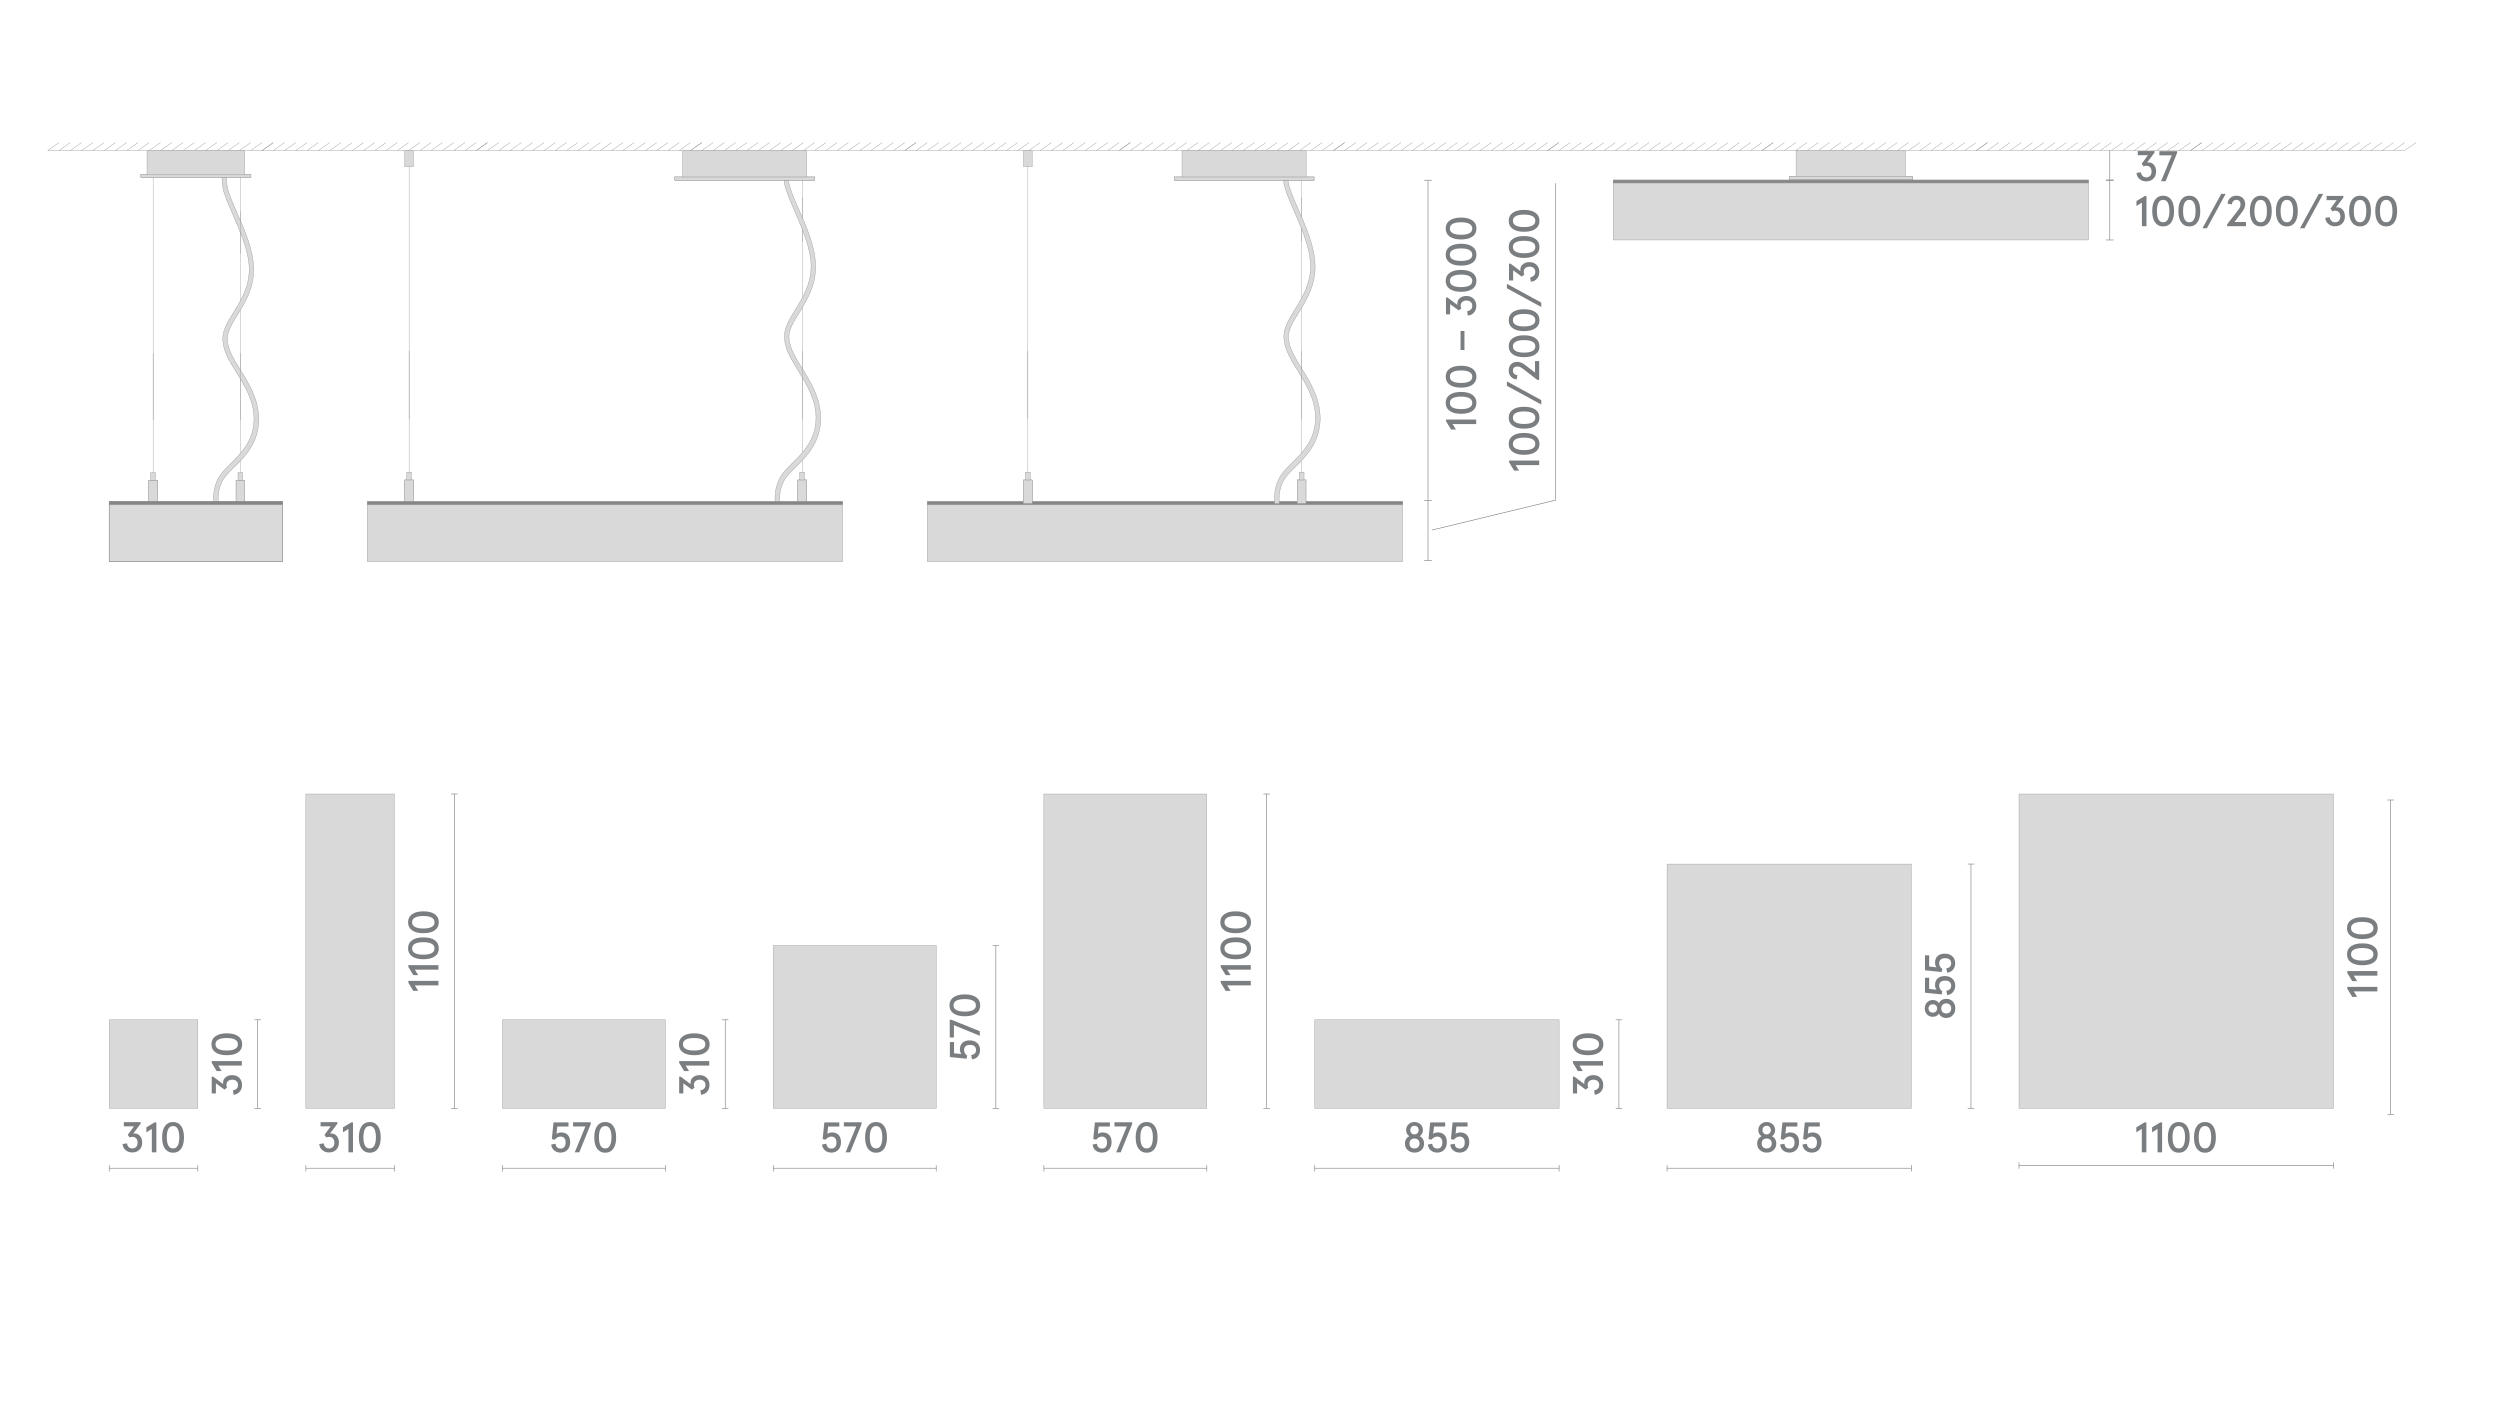 <?xml version="1.0" encoding="utf-8"?>
<!-- Generator: Adobe Illustrator 25.2.3, SVG Export Plug-In . SVG Version: 6.00 Build 0)  -->
<svg version="1.1" id="Слой_1" xmlns="http://www.w3.org/2000/svg" xmlns:xlink="http://www.w3.org/1999/xlink" x="0px" y="0px"
	 viewBox="0 0 1920 1080" style="enable-background:new 0 0 1920 1080;" xml:space="preserve">
<style type="text/css">
	.st0{fill:none;}
	.st1{fill:#1A1A1A;}
	.st2{fill:none;stroke:#7B7E80;stroke-width:0.25;stroke-linejoin:bevel;stroke-miterlimit:10;}
	.st3{fill:#7B7E80;}
	.st4{fill:#D9D9D9;stroke:#868686;stroke-width:0.25;stroke-miterlimit:10;}
	.st5{fill:#BDBBBA;stroke:#928E8D;stroke-width:0.25;stroke-miterlimit:10;}
	.st6{fill:#878687;}
	.st7{fill:#FFFFFF;stroke:#808285;stroke-width:0.25;stroke-miterlimit:10;}
	.st8{fill:none;stroke:#868686;stroke-width:0.25;stroke-miterlimit:10;}
	.st9{fill:none;stroke:#7B7E80;stroke-width:0.25;stroke-miterlimit:10;}
	.st10{clip-path:url(#SVGID_2_);}
	.st11{opacity:0.35;clip-path:url(#SVGID_4_);fill:url(#SVGID_5_);}
	.st12{fill:#D3D3D2;stroke:#808285;stroke-width:0.25;stroke-miterlimit:10;}
	.st13{fill:none;stroke:#868686;stroke-width:0.25;stroke-miterlimit:10;stroke-dasharray:3;}
	.st14{fill:#868586;}
	.st15{opacity:0.35;clip-path:url(#SVGID_7_);fill:url(#SVGID_8_);}
	.st16{fill:#C6C6C5;}
	.st17{clip-path:url(#SVGID_10_);}
	.st18{opacity:0.35;clip-path:url(#SVGID_12_);fill:url(#SVGID_13_);}
	.st19{clip-path:url(#SVGID_15_);}
	.st20{opacity:0.35;clip-path:url(#SVGID_17_);fill:url(#SVGID_18_);}
	.st21{clip-path:url(#SVGID_20_);}
	.st22{opacity:0.35;clip-path:url(#SVGID_22_);fill:url(#SVGID_23_);}
	.st23{clip-path:url(#SVGID_25_);}
	.st24{opacity:0.35;clip-path:url(#SVGID_27_);fill:url(#SVGID_28_);}
	.st25{fill:none;stroke:#868686;stroke-width:0.25;stroke-miterlimit:10;stroke-dasharray:2.992,2.992;}
	.st26{fill:none;stroke:#868686;stroke-width:0.25;stroke-miterlimit:10;stroke-dasharray:3.021,3.021;}
	.st27{fill:none;stroke:#868686;stroke-width:0.25;stroke-miterlimit:10;stroke-dasharray:3.033,3.033;}
	.st28{fill:none;stroke:#868686;stroke-width:0.25;stroke-miterlimit:10;stroke-dasharray:3.032,3.032;}
	.st29{fill:none;stroke:#878686;stroke-width:0.5;stroke-miterlimit:10;}
	.st30{fill:#868686;}
	.st31{fill:#DBDADB;stroke:#868686;stroke-width:0.5;stroke-miterlimit:10;}
</style>
<rect class="st0" width="1920" height="1080"/>
<g>
	<g>
		<line class="st2" x1="1682.3" y1="115.6" x2="1846.8" y2="115.6"/>
	</g>
	<g>
		<g>
			<g>
				<line class="st2" x1="36.7" y1="115.6" x2="201.2" y2="115.6"/>
			</g>
			<g>
				<line class="st2" x1="80" y1="115.6" x2="88.6" y2="109.5"/>
				<line class="st2" x1="88.6" y1="115.6" x2="97.3" y2="109.5"/>
				<line class="st2" x1="97.3" y1="115.6" x2="106" y2="109.5"/>
				<line class="st2" x1="36.7" y1="115.6" x2="45.3" y2="109.5"/>
				<line class="st2" x1="45.3" y1="115.6" x2="54" y2="109.5"/>
				<line class="st2" x1="54" y1="115.6" x2="62.6" y2="109.5"/>
				<line class="st2" x1="62.6" y1="115.6" x2="71.3" y2="109.5"/>
				<line class="st2" x1="71.3" y1="115.6" x2="80" y2="109.5"/>
				<line class="st2" x1="106" y1="115.6" x2="114.6" y2="109.5"/>
				<line class="st2" x1="114.6" y1="115.6" x2="123.3" y2="109.5"/>
				<line class="st2" x1="123.3" y1="115.6" x2="131.9" y2="109.5"/>
				<line class="st2" x1="131.9" y1="115.6" x2="140.6" y2="109.5"/>
				<line class="st2" x1="140.6" y1="115.6" x2="149.3" y2="109.5"/>
				<line class="st2" x1="149.3" y1="115.6" x2="157.9" y2="109.5"/>
				<line class="st2" x1="157.9" y1="115.6" x2="166.6" y2="109.5"/>
				<line class="st2" x1="166.6" y1="115.6" x2="175.2" y2="109.5"/>
				<line class="st2" x1="175.2" y1="115.6" x2="183.9" y2="109.5"/>
				<line class="st2" x1="183.9" y1="115.6" x2="192.6" y2="109.5"/>
				<line class="st2" x1="192.6" y1="115.6" x2="201.2" y2="109.5"/>
				<line class="st2" x1="201.2" y1="115.6" x2="209.9" y2="109.5"/>
			</g>
			<g>
				<line class="st2" x1="201.2" y1="115.6" x2="365.8" y2="115.6"/>
			</g>
			<g>
				<line class="st2" x1="244.5" y1="115.6" x2="253.2" y2="109.5"/>
				<line class="st2" x1="253.2" y1="115.6" x2="261.9" y2="109.5"/>
				<line class="st2" x1="261.9" y1="115.6" x2="270.5" y2="109.5"/>
				<line class="st2" x1="201.2" y1="115.6" x2="209.9" y2="109.5"/>
				<line class="st2" x1="209.9" y1="115.6" x2="218.5" y2="109.5"/>
				<line class="st2" x1="218.5" y1="115.6" x2="227.2" y2="109.5"/>
				<line class="st2" x1="227.2" y1="115.6" x2="235.9" y2="109.5"/>
				<line class="st2" x1="235.9" y1="115.6" x2="244.5" y2="109.5"/>
				<line class="st2" x1="270.5" y1="115.6" x2="279.2" y2="109.5"/>
				<line class="st2" x1="279.2" y1="115.6" x2="287.8" y2="109.5"/>
				<line class="st2" x1="287.8" y1="115.6" x2="296.5" y2="109.5"/>
				<line class="st2" x1="296.5" y1="115.6" x2="305.2" y2="109.5"/>
				<line class="st2" x1="305.2" y1="115.6" x2="313.8" y2="109.5"/>
				<line class="st2" x1="313.8" y1="115.6" x2="322.5" y2="109.5"/>
				<line class="st2" x1="322.5" y1="115.6" x2="331.1" y2="109.5"/>
				<line class="st2" x1="331.1" y1="115.6" x2="339.8" y2="109.5"/>
				<line class="st2" x1="339.8" y1="115.6" x2="348.5" y2="109.5"/>
				<line class="st2" x1="348.5" y1="115.6" x2="357.1" y2="109.5"/>
				<line class="st2" x1="357.1" y1="115.6" x2="365.8" y2="109.5"/>
				<line class="st2" x1="365.8" y1="115.6" x2="374.4" y2="109.5"/>
			</g>
		</g>
		<g>
			<g>
				<line class="st2" x1="365.8" y1="115.6" x2="530.3" y2="115.6"/>
			</g>
			<g>
				<line class="st2" x1="409.1" y1="115.6" x2="417.8" y2="109.5"/>
				<line class="st2" x1="417.8" y1="115.6" x2="426.4" y2="109.5"/>
				<line class="st2" x1="426.4" y1="115.6" x2="435.1" y2="109.5"/>
				<line class="st2" x1="365.8" y1="115.6" x2="374.4" y2="109.5"/>
				<line class="st2" x1="374.4" y1="115.6" x2="383.1" y2="109.5"/>
				<line class="st2" x1="383.1" y1="115.6" x2="391.8" y2="109.5"/>
				<line class="st2" x1="391.8" y1="115.6" x2="400.4" y2="109.5"/>
				<line class="st2" x1="400.4" y1="115.6" x2="409.1" y2="109.5"/>
				<line class="st2" x1="435.1" y1="115.6" x2="443.7" y2="109.5"/>
				<line class="st2" x1="443.7" y1="115.6" x2="452.4" y2="109.5"/>
				<line class="st2" x1="452.4" y1="115.6" x2="461.1" y2="109.5"/>
				<line class="st2" x1="461.1" y1="115.6" x2="469.7" y2="109.5"/>
				<line class="st2" x1="469.7" y1="115.6" x2="478.4" y2="109.5"/>
				<line class="st2" x1="478.4" y1="115.6" x2="487" y2="109.5"/>
				<line class="st2" x1="487" y1="115.6" x2="495.7" y2="109.5"/>
				<line class="st2" x1="495.7" y1="115.6" x2="504.4" y2="109.5"/>
				<line class="st2" x1="504.4" y1="115.6" x2="513" y2="109.5"/>
				<line class="st2" x1="513" y1="115.6" x2="521.7" y2="109.5"/>
				<line class="st2" x1="521.7" y1="115.6" x2="530.3" y2="109.5"/>
				<line class="st2" x1="530.3" y1="115.6" x2="539" y2="109.5"/>
			</g>
			<g>
				<line class="st2" x1="530.3" y1="115.6" x2="694.9" y2="115.6"/>
			</g>
			<g>
				<line class="st2" x1="573.6" y1="115.6" x2="582.3" y2="109.5"/>
				<line class="st2" x1="582.3" y1="115.6" x2="591" y2="109.5"/>
				<line class="st2" x1="591" y1="115.6" x2="599.6" y2="109.5"/>
				<line class="st2" x1="530.3" y1="115.6" x2="539" y2="109.5"/>
				<line class="st2" x1="539" y1="115.6" x2="547.7" y2="109.5"/>
				<line class="st2" x1="547.7" y1="115.6" x2="556.3" y2="109.5"/>
				<line class="st2" x1="556.3" y1="115.6" x2="565" y2="109.5"/>
				<line class="st2" x1="565" y1="115.6" x2="573.6" y2="109.5"/>
				<line class="st2" x1="599.6" y1="115.6" x2="608.3" y2="109.5"/>
				<line class="st2" x1="608.3" y1="115.6" x2="617" y2="109.5"/>
				<line class="st2" x1="617" y1="115.6" x2="625.6" y2="109.5"/>
				<line class="st2" x1="625.6" y1="115.6" x2="634.3" y2="109.5"/>
				<line class="st2" x1="634.3" y1="115.6" x2="642.9" y2="109.5"/>
				<line class="st2" x1="642.9" y1="115.6" x2="651.6" y2="109.5"/>
				<line class="st2" x1="651.6" y1="115.6" x2="660.3" y2="109.5"/>
				<line class="st2" x1="660.3" y1="115.6" x2="668.9" y2="109.5"/>
				<line class="st2" x1="668.9" y1="115.6" x2="677.6" y2="109.5"/>
				<line class="st2" x1="677.6" y1="115.6" x2="686.2" y2="109.5"/>
				<line class="st2" x1="686.2" y1="115.6" x2="694.9" y2="109.5"/>
				<line class="st2" x1="694.9" y1="115.6" x2="703.6" y2="109.5"/>
			</g>
		</g>
		<g>
			<g>
				<line class="st2" x1="694.9" y1="115.6" x2="859.5" y2="115.6"/>
			</g>
			<g>
				<line class="st2" x1="738.2" y1="115.6" x2="746.9" y2="109.5"/>
				<line class="st2" x1="746.9" y1="115.6" x2="755.5" y2="109.5"/>
				<line class="st2" x1="755.5" y1="115.6" x2="764.2" y2="109.5"/>
				<line class="st2" x1="694.9" y1="115.6" x2="703.6" y2="109.5"/>
				<line class="st2" x1="703.6" y1="115.6" x2="712.2" y2="109.5"/>
				<line class="st2" x1="712.2" y1="115.6" x2="720.9" y2="109.5"/>
				<line class="st2" x1="720.9" y1="115.6" x2="729.5" y2="109.5"/>
				<line class="st2" x1="729.5" y1="115.6" x2="738.2" y2="109.5"/>
				<line class="st2" x1="764.2" y1="115.6" x2="772.9" y2="109.5"/>
				<line class="st2" x1="772.9" y1="115.6" x2="781.5" y2="109.5"/>
				<line class="st2" x1="781.5" y1="115.6" x2="790.2" y2="109.5"/>
				<line class="st2" x1="790.2" y1="115.6" x2="798.8" y2="109.5"/>
				<line class="st2" x1="798.8" y1="115.6" x2="807.5" y2="109.5"/>
				<line class="st2" x1="807.5" y1="115.6" x2="816.2" y2="109.5"/>
				<line class="st2" x1="816.2" y1="115.6" x2="824.8" y2="109.5"/>
				<line class="st2" x1="824.8" y1="115.6" x2="833.5" y2="109.5"/>
				<line class="st2" x1="833.5" y1="115.6" x2="842.1" y2="109.5"/>
				<line class="st2" x1="842.1" y1="115.6" x2="850.8" y2="109.5"/>
				<line class="st2" x1="850.8" y1="115.6" x2="859.5" y2="109.5"/>
				<line class="st2" x1="859.5" y1="115.6" x2="868.1" y2="109.5"/>
			</g>
			<g>
				<line class="st2" x1="859.5" y1="115.6" x2="1024" y2="115.6"/>
			</g>
			<g>
				<line class="st2" x1="902.8" y1="115.6" x2="911.4" y2="109.5"/>
				<line class="st2" x1="911.4" y1="115.6" x2="920.1" y2="109.5"/>
				<line class="st2" x1="920.1" y1="115.6" x2="928.8" y2="109.5"/>
				<line class="st2" x1="859.5" y1="115.6" x2="868.1" y2="109.5"/>
				<line class="st2" x1="868.1" y1="115.6" x2="876.8" y2="109.5"/>
				<line class="st2" x1="876.8" y1="115.6" x2="885.5" y2="109.5"/>
				<line class="st2" x1="885.5" y1="115.6" x2="894.1" y2="109.5"/>
				<line class="st2" x1="894.1" y1="115.6" x2="902.8" y2="109.5"/>
				<line class="st2" x1="928.8" y1="115.6" x2="937.4" y2="109.5"/>
				<line class="st2" x1="937.4" y1="115.6" x2="946.1" y2="109.5"/>
				<line class="st2" x1="946.1" y1="115.6" x2="954.7" y2="109.5"/>
				<line class="st2" x1="954.7" y1="115.6" x2="963.4" y2="109.5"/>
				<line class="st2" x1="963.4" y1="115.6" x2="972.1" y2="109.5"/>
				<line class="st2" x1="972.1" y1="115.6" x2="980.7" y2="109.5"/>
				<line class="st2" x1="980.7" y1="115.6" x2="989.4" y2="109.5"/>
				<line class="st2" x1="989.4" y1="115.6" x2="998" y2="109.5"/>
				<line class="st2" x1="998" y1="115.6" x2="1006.7" y2="109.5"/>
				<line class="st2" x1="1006.7" y1="115.6" x2="1015.4" y2="109.5"/>
				<line class="st2" x1="1015.4" y1="115.6" x2="1024" y2="109.5"/>
				<line class="st2" x1="1024" y1="115.6" x2="1032.7" y2="109.5"/>
			</g>
		</g>
		<g>
			<g>
				<line class="st2" x1="1024" y1="115.6" x2="1188.6" y2="115.6"/>
			</g>
			<g>
				<line class="st2" x1="1067.3" y1="115.6" x2="1076" y2="109.5"/>
				<line class="st2" x1="1076" y1="115.6" x2="1084.7" y2="109.5"/>
				<line class="st2" x1="1084.7" y1="115.6" x2="1093.3" y2="109.5"/>
				<line class="st2" x1="1024" y1="115.6" x2="1032.7" y2="109.5"/>
				<line class="st2" x1="1032.7" y1="115.6" x2="1041.3" y2="109.5"/>
				<line class="st2" x1="1041.3" y1="115.6" x2="1050" y2="109.5"/>
				<line class="st2" x1="1050" y1="115.6" x2="1058.7" y2="109.5"/>
				<line class="st2" x1="1058.7" y1="115.6" x2="1067.3" y2="109.5"/>
				<line class="st2" x1="1093.3" y1="115.6" x2="1102" y2="109.5"/>
				<line class="st2" x1="1102" y1="115.6" x2="1110.6" y2="109.5"/>
				<line class="st2" x1="1110.6" y1="115.6" x2="1119.3" y2="109.5"/>
				<line class="st2" x1="1119.3" y1="115.6" x2="1128" y2="109.5"/>
				<line class="st2" x1="1128" y1="115.6" x2="1136.6" y2="109.5"/>
				<line class="st2" x1="1136.6" y1="115.6" x2="1145.3" y2="109.5"/>
				<line class="st2" x1="1145.3" y1="115.6" x2="1153.9" y2="109.5"/>
				<line class="st2" x1="1153.9" y1="115.6" x2="1162.6" y2="109.5"/>
				<line class="st2" x1="1162.6" y1="115.6" x2="1171.3" y2="109.5"/>
				<line class="st2" x1="1171.3" y1="115.6" x2="1179.9" y2="109.5"/>
				<line class="st2" x1="1179.9" y1="115.6" x2="1188.6" y2="109.5"/>
				<line class="st2" x1="1188.6" y1="115.6" x2="1197.2" y2="109.5"/>
			</g>
			<g>
				<line class="st2" x1="1188.6" y1="115.6" x2="1353.1" y2="115.6"/>
			</g>
			<g>
				<line class="st2" x1="1231.9" y1="115.6" x2="1240.6" y2="109.5"/>
				<line class="st2" x1="1240.6" y1="115.6" x2="1249.2" y2="109.5"/>
				<line class="st2" x1="1249.2" y1="115.6" x2="1257.9" y2="109.5"/>
				<line class="st2" x1="1188.6" y1="115.6" x2="1197.2" y2="109.5"/>
				<line class="st2" x1="1197.2" y1="115.6" x2="1205.9" y2="109.5"/>
				<line class="st2" x1="1205.9" y1="115.6" x2="1214.6" y2="109.5"/>
				<line class="st2" x1="1214.6" y1="115.6" x2="1223.2" y2="109.5"/>
				<line class="st2" x1="1223.2" y1="115.6" x2="1231.9" y2="109.5"/>
				<line class="st2" x1="1257.9" y1="115.6" x2="1266.5" y2="109.5"/>
				<line class="st2" x1="1266.5" y1="115.6" x2="1275.2" y2="109.5"/>
				<line class="st2" x1="1275.2" y1="115.6" x2="1283.9" y2="109.5"/>
				<line class="st2" x1="1283.9" y1="115.6" x2="1292.5" y2="109.5"/>
				<line class="st2" x1="1292.5" y1="115.6" x2="1301.2" y2="109.5"/>
				<line class="st2" x1="1301.2" y1="115.6" x2="1309.8" y2="109.5"/>
				<line class="st2" x1="1309.8" y1="115.6" x2="1318.5" y2="109.5"/>
				<line class="st2" x1="1318.5" y1="115.6" x2="1327.2" y2="109.5"/>
				<line class="st2" x1="1327.2" y1="115.6" x2="1335.8" y2="109.5"/>
				<line class="st2" x1="1335.8" y1="115.6" x2="1344.5" y2="109.5"/>
				<line class="st2" x1="1344.5" y1="115.6" x2="1353.1" y2="109.5"/>
				<line class="st2" x1="1353.1" y1="115.6" x2="1361.8" y2="109.5"/>
			</g>
		</g>
		<g>
			<g>
				<line class="st2" x1="1353.1" y1="115.6" x2="1517.7" y2="115.6"/>
			</g>
			<g>
				<line class="st2" x1="1396.5" y1="115.6" x2="1405.1" y2="109.5"/>
				<line class="st2" x1="1405.1" y1="115.6" x2="1413.8" y2="109.5"/>
				<line class="st2" x1="1413.8" y1="115.6" x2="1422.4" y2="109.5"/>
				<line class="st2" x1="1353.1" y1="115.6" x2="1361.8" y2="109.5"/>
				<line class="st2" x1="1361.8" y1="115.6" x2="1370.5" y2="109.5"/>
				<line class="st2" x1="1370.5" y1="115.6" x2="1379.1" y2="109.5"/>
				<line class="st2" x1="1379.1" y1="115.6" x2="1387.8" y2="109.5"/>
				<line class="st2" x1="1387.8" y1="115.6" x2="1396.5" y2="109.5"/>
				<line class="st2" x1="1422.4" y1="115.6" x2="1431.1" y2="109.5"/>
				<line class="st2" x1="1431.1" y1="115.6" x2="1439.8" y2="109.5"/>
				<line class="st2" x1="1439.8" y1="115.6" x2="1448.4" y2="109.5"/>
				<line class="st2" x1="1448.4" y1="115.6" x2="1457.1" y2="109.5"/>
				<line class="st2" x1="1457.1" y1="115.6" x2="1465.7" y2="109.5"/>
				<line class="st2" x1="1465.7" y1="115.6" x2="1474.4" y2="109.5"/>
				<line class="st2" x1="1474.4" y1="115.6" x2="1483.1" y2="109.5"/>
				<line class="st2" x1="1483.1" y1="115.6" x2="1491.7" y2="109.5"/>
				<line class="st2" x1="1491.7" y1="115.6" x2="1500.4" y2="109.5"/>
				<line class="st2" x1="1500.4" y1="115.6" x2="1509" y2="109.5"/>
				<line class="st2" x1="1509" y1="115.6" x2="1517.7" y2="109.5"/>
				<line class="st2" x1="1517.7" y1="115.6" x2="1526.4" y2="109.5"/>
			</g>
			<g>
				<line class="st2" x1="1517.7" y1="115.6" x2="1682.3" y2="115.6"/>
			</g>
			<g>
				<line class="st2" x1="1561" y1="115.6" x2="1569.7" y2="109.5"/>
				<line class="st2" x1="1569.7" y1="115.6" x2="1578.3" y2="109.5"/>
				<line class="st2" x1="1578.3" y1="115.6" x2="1587" y2="109.5"/>
				<line class="st2" x1="1517.7" y1="115.6" x2="1526.4" y2="109.5"/>
				<line class="st2" x1="1526.4" y1="115.6" x2="1535" y2="109.5"/>
				<line class="st2" x1="1535" y1="115.6" x2="1543.7" y2="109.5"/>
				<line class="st2" x1="1543.7" y1="115.6" x2="1552.4" y2="109.5"/>
				<line class="st2" x1="1552.4" y1="115.6" x2="1561" y2="109.5"/>
				<line class="st2" x1="1587" y1="115.6" x2="1595.7" y2="109.5"/>
				<line class="st2" x1="1595.7" y1="115.6" x2="1604.3" y2="109.5"/>
				<line class="st2" x1="1604.3" y1="115.6" x2="1613" y2="109.5"/>
				<line class="st2" x1="1613" y1="115.6" x2="1621.6" y2="109.5"/>
				<line class="st2" x1="1621.6" y1="115.6" x2="1630.3" y2="109.5"/>
				<line class="st2" x1="1630.3" y1="115.6" x2="1639" y2="109.5"/>
				<line class="st2" x1="1639" y1="115.6" x2="1647.6" y2="109.5"/>
				<line class="st2" x1="1647.6" y1="115.6" x2="1656.3" y2="109.5"/>
				<line class="st2" x1="1656.3" y1="115.6" x2="1664.9" y2="109.5"/>
				<line class="st2" x1="1664.9" y1="115.6" x2="1673.6" y2="109.5"/>
				<line class="st2" x1="1673.6" y1="115.6" x2="1682.3" y2="109.5"/>
				<line class="st2" x1="1682.3" y1="115.6" x2="1690.9" y2="109.5"/>
			</g>
		</g>
		<g>
			<line class="st2" x1="1725.6" y1="115.6" x2="1734.2" y2="109.5"/>
			<line class="st2" x1="1734.2" y1="115.6" x2="1742.9" y2="109.5"/>
			<line class="st2" x1="1742.9" y1="115.6" x2="1751.6" y2="109.5"/>
			<line class="st2" x1="1682.3" y1="115.6" x2="1690.9" y2="109.5"/>
			<line class="st2" x1="1690.9" y1="115.6" x2="1699.6" y2="109.5"/>
			<line class="st2" x1="1699.6" y1="115.6" x2="1708.3" y2="109.5"/>
			<line class="st2" x1="1708.3" y1="115.6" x2="1716.9" y2="109.5"/>
			<line class="st2" x1="1716.9" y1="115.6" x2="1725.6" y2="109.5"/>
			<line class="st2" x1="1751.6" y1="115.6" x2="1760.2" y2="109.5"/>
			<line class="st2" x1="1760.2" y1="115.6" x2="1768.9" y2="109.5"/>
			<line class="st2" x1="1768.9" y1="115.6" x2="1777.5" y2="109.5"/>
			<line class="st2" x1="1777.5" y1="115.6" x2="1786.2" y2="109.5"/>
			<line class="st2" x1="1786.2" y1="115.6" x2="1794.9" y2="109.5"/>
			<line class="st2" x1="1794.9" y1="115.6" x2="1803.5" y2="109.5"/>
			<line class="st2" x1="1803.5" y1="115.6" x2="1812.2" y2="109.5"/>
			<line class="st2" x1="1812.2" y1="115.6" x2="1820.8" y2="109.5"/>
			<line class="st2" x1="1820.8" y1="115.6" x2="1829.5" y2="109.5"/>
			<line class="st2" x1="1829.5" y1="115.6" x2="1838.2" y2="109.5"/>
			<line class="st2" x1="1838.2" y1="115.6" x2="1846.8" y2="109.5"/>
			<line class="st2" x1="1846.8" y1="115.6" x2="1855.5" y2="109.5"/>
		</g>
	</g>
</g>
<polygon class="st0" points="1806.4,115.4 1806.4,115.3 1355.1,115.3 1331.1,115.4 1331.1,115.3 882.1,115.3 858.2,115.4 
	858.2,115.3 406.8,115.3 388,115.3 382.9,115.3 382.9,115.4 382.9,115.3 367.1,115.3 367.1,115.4 367.1,115.3 351.3,115.3 
	351.3,115.4 351.3,115.3 335.6,115.3 335.5,115.4 335.5,115.3 319.8,115.3 319.7,115.4 319.7,115.3 304,115.3 304,115.4 
	303.9,115.3 288.2,115.3 288.2,115.4 288.2,115.3 272.4,115.3 272.4,115.4 272.4,115.3 256.6,115.3 256.6,115.4 256.6,115.3 
	240.9,115.3 240.8,115.4 240.8,115.3 225.1,115.3 225.1,115.4 225,115.3 209.3,115.3 209.3,115.4 209.3,115.3 193.5,115.3 
	193.5,115.4 193.5,115.3 177.7,115.3 177.7,115.4 177.7,115.3 162,115.3 161.9,115.4 161.9,115.3 146.2,115.3 146.2,115.4 
	146.1,115.3 130.4,115.3 130.4,115.4 130.4,115.3 114.6,115.3 114.6,115.4 114.6,115.3 98.8,115.3 98.8,115.4 98.8,115.3 
	83.1,115.3 83,115.4 83,115.3 67.3,115.3 67.3,115.4 67.3,115.4 67.2,115.4 67.2,115.3 51.5,115.3 51.5,115.4 51.5,115.3 
	35.7,115.3 35.7,115.4 35.7,115.3 29.8,115.3 29.8,143.1 1890.2,143.1 1890.2,115.3 1830.4,115.3 "/>
<g>
	<g>
		<path class="st3" d="M1644.9,885V867l-4.2,2.6v-3.8l6.3-3.8h1.4V885H1644.9z"/>
		<path class="st3" d="M1657,885V867l-4.2,2.6v-3.8l6.3-3.8h1.4V885H1657z"/>
		<path class="st3" d="M1667.1,882.2c-1.5-2.1-2.2-5-2.2-8.7s0.7-6.6,2.2-8.7c1.5-2.1,3.5-3.1,6.2-3.1c2.7,0,4.7,1,6.2,3.1
			s2.2,5,2.2,8.7s-0.7,6.6-2.2,8.7s-3.5,3.1-6.2,3.1C1670.6,885.3,1668.6,884.2,1667.1,882.2z M1676.9,879.8
			c0.8-1.5,1.2-3.6,1.2-6.4s-0.4-4.9-1.2-6.4c-0.8-1.5-2-2.2-3.6-2.2s-2.8,0.7-3.6,2.2c-0.8,1.5-1.2,3.6-1.2,6.4s0.4,4.9,1.2,6.4
			c0.8,1.5,2,2.2,3.6,2.2S1676.1,881.3,1676.9,879.8z"/>
		<path class="st3" d="M1687.2,882.2c-1.5-2.1-2.2-5-2.2-8.7s0.7-6.6,2.2-8.7c1.5-2.1,3.5-3.1,6.2-3.1c2.7,0,4.7,1,6.2,3.1
			s2.2,5,2.2,8.7s-0.7,6.6-2.2,8.7s-3.5,3.1-6.2,3.1C1690.7,885.3,1688.7,884.2,1687.2,882.2z M1697,879.8c0.8-1.5,1.2-3.6,1.2-6.4
			s-0.4-4.9-1.2-6.4c-0.8-1.5-2-2.2-3.6-2.2c-1.6,0-2.8,0.7-3.6,2.2c-0.8,1.5-1.2,3.6-1.2,6.4s0.4,4.9,1.2,6.4
			c0.8,1.5,2,2.2,3.6,2.2C1695,882,1696.2,881.3,1697,879.8z"/>
	</g>
</g>
<line class="st29" x1="1550.6" y1="892.7" x2="1550.6" y2="897.6"/>
<line class="st29" x1="1792.1" y1="892.7" x2="1792.1" y2="897.6"/>
<line class="st29" x1="1792.1" y1="895.2" x2="1550.6" y2="895.2"/>
<g>
	<g>
		<path class="st3" d="M1825.8,761.4h-18.1l2.6,4.2h-3.8l-3.8-6.3v-1.4h23.1V761.4z"/>
		<path class="st3" d="M1825.8,749.3h-18.1l2.6,4.2h-3.8l-3.8-6.3v-1.4h23.1V749.3z"/>
		<path class="st3" d="M1823,739.1c-2.1,1.5-5,2.2-8.7,2.2s-6.6-0.7-8.7-2.2c-2.1-1.5-3.1-3.5-3.1-6.2c0-2.7,1-4.7,3.1-6.2
			s5-2.2,8.7-2.2s6.6,0.7,8.7,2.2s3.1,3.5,3.1,6.2C1826.1,735.6,1825.1,737.7,1823,739.1z M1820.6,729.3c-1.5-0.8-3.6-1.2-6.4-1.2
			s-4.9,0.4-6.4,1.2c-1.5,0.8-2.2,2-2.2,3.6s0.7,2.8,2.2,3.6c1.5,0.8,3.6,1.2,6.4,1.2s4.9-0.4,6.4-1.2c1.5-0.8,2.2-2,2.2-3.6
			S1822.1,730.2,1820.6,729.3z"/>
		<path class="st3" d="M1823,719c-2.1,1.5-5,2.2-8.7,2.2s-6.6-0.7-8.7-2.2c-2.1-1.5-3.1-3.5-3.1-6.2c0-2.7,1-4.7,3.1-6.2
			s5-2.2,8.7-2.2s6.6,0.7,8.7,2.2s3.1,3.5,3.1,6.2C1826.1,715.5,1825.1,717.6,1823,719z M1820.6,709.2c-1.5-0.8-3.6-1.2-6.4-1.2
			s-4.9,0.4-6.4,1.2c-1.5,0.8-2.2,2-2.2,3.6s0.7,2.8,2.2,3.6c1.5,0.8,3.6,1.2,6.4,1.2s4.9-0.4,6.4-1.2c1.5-0.8,2.2-2,2.2-3.6
			S1822.1,710.1,1820.6,709.2z"/>
	</g>
</g>
<line class="st29" x1="1833.5" y1="855.8" x2="1838.5" y2="855.8"/>
<line class="st29" x1="1833.5" y1="614.4" x2="1838.5" y2="614.4"/>
<line class="st29" x1="1836" y1="614.4" x2="1836" y2="855.8"/>
<polygon class="st4" points="1550.6,613.8 1550.6,847.2 1550.6,851.2 1550.9,851.2 1791.8,851.2 1792.1,851.2 1792.1,847.2 
	1792.1,613.8 1792.1,609.8 1791.8,609.8 1550.9,609.8 1550.6,609.8 "/>
<g>
	<g>
		<path class="st3" d="M1349.5,878.2c0-1.3,0.3-2.4,0.9-3.4c0.6-1,1.4-1.7,2.4-2.2c-1.6-1.1-2.4-2.7-2.4-4.7c0-1.8,0.6-3.2,1.8-4.4
			c1.2-1.2,2.8-1.8,4.6-1.8s3.4,0.6,4.7,1.8c1.2,1.2,1.8,2.7,1.8,4.4c0,2-0.8,3.6-2.4,4.7c1,0.5,1.8,1.2,2.4,2.2
			c0.6,1,0.9,2.2,0.9,3.4c0,2.1-0.7,3.8-2.1,5.1c-1.4,1.3-3.2,1.9-5.2,1.9c-2.1,0-3.8-0.6-5.2-1.9
			C1350.2,882.1,1349.5,880.4,1349.5,878.2z M1359.6,881c0.7-0.7,1.1-1.6,1.1-2.8s-0.4-2.1-1.1-2.8c-0.7-0.7-1.6-1-2.8-1
			s-2.1,0.3-2.8,1c-0.7,0.7-1,1.6-1,2.8s0.3,2.1,1,2.8c0.7,0.7,1.6,1,2.8,1S1358.9,881.7,1359.6,881z M1359.1,870.3
			c0.6-0.6,0.9-1.4,0.9-2.4s-0.3-1.8-0.9-2.4c-0.6-0.6-1.3-0.9-2.3-0.9c-0.9,0-1.7,0.3-2.3,0.9c-0.6,0.6-0.9,1.4-0.9,2.4
			s0.3,1.8,0.9,2.4c0.6,0.6,1.3,0.9,2.3,0.9S1358.6,870.9,1359.1,870.3z"/>
		<path class="st3" d="M1367.1,879l3.3-0.6c0.4,2.5,1.7,3.7,3.9,3.7c1.3,0,2.2-0.4,2.9-1.2c0.7-0.8,1-2,1-3.4c0-1.5-0.3-2.6-1-3.4
			c-0.7-0.8-1.7-1.2-2.9-1.2c-1.7,0-3.2,0.8-4.4,2.4l-2.3-0.5l1.3-12.8h11.5v3.2h-8.6l-0.6,5.6c1-0.7,2.2-1.1,3.6-1.1
			c2.2,0,3.9,0.7,5.1,2s1.8,3.2,1.8,5.6c0,2.3-0.7,4.2-2,5.7c-1.4,1.5-3.2,2.2-5.4,2.2c-2,0-3.6-0.6-4.9-1.7
			C1368.1,882.4,1367.4,880.9,1367.1,879z"/>
		<path class="st3" d="M1384.3,879l3.3-0.6c0.4,2.5,1.7,3.7,3.9,3.7c1.3,0,2.2-0.4,2.9-1.2c0.7-0.8,1-2,1-3.4c0-1.5-0.3-2.6-1-3.4
			c-0.7-0.8-1.7-1.2-2.9-1.2c-1.7,0-3.2,0.8-4.4,2.4l-2.3-0.5l1.3-12.8h11.5v3.2h-8.6l-0.6,5.6c1-0.7,2.2-1.1,3.6-1.1
			c2.2,0,3.9,0.7,5.1,2s1.8,3.2,1.8,5.6c0,2.3-0.7,4.2-2,5.7c-1.4,1.5-3.2,2.2-5.4,2.2c-2,0-3.6-0.6-4.9-1.7
			C1385.3,882.4,1384.5,880.9,1384.3,879z"/>
	</g>
</g>
<line class="st29" x1="1280.3" y1="894.8" x2="1280.3" y2="899.7"/>
<line class="st29" x1="1467.9" y1="894.8" x2="1467.9" y2="899.7"/>
<line class="st29" x1="1467.9" y1="897.2" x2="1280.3" y2="897.2"/>
<g>
	<g>
		<path class="st3" d="M1494.7,781.8c-1.3,0-2.4-0.3-3.4-0.9c-1-0.6-1.7-1.4-2.2-2.4c-1.1,1.6-2.7,2.4-4.7,2.4
			c-1.8,0-3.2-0.6-4.4-1.8c-1.2-1.2-1.8-2.8-1.8-4.6s0.6-3.4,1.8-4.7c1.2-1.2,2.7-1.8,4.4-1.8c2,0,3.6,0.8,4.7,2.4
			c0.5-1,1.2-1.8,2.2-2.4c1-0.6,2.2-0.9,3.4-0.9c2.1,0,3.8,0.7,5.1,2.1c1.3,1.4,1.9,3.2,1.9,5.2c0,2.1-0.6,3.8-1.9,5.2
			C1498.5,781.1,1496.8,781.8,1494.7,781.8z M1486.8,772.2c-0.6-0.6-1.4-0.9-2.4-0.9s-1.8,0.3-2.4,0.9c-0.6,0.6-0.9,1.3-0.9,2.3
			c0,0.9,0.3,1.7,0.9,2.3c0.6,0.6,1.4,0.9,2.4,0.9s1.8-0.3,2.4-0.9c0.6-0.6,0.9-1.3,0.9-2.3S1487.4,772.8,1486.8,772.2z
			 M1497.5,771.7c-0.7-0.7-1.6-1.1-2.8-1.1s-2.1,0.4-2.8,1.1c-0.7,0.7-1,1.6-1,2.8s0.3,2.1,1,2.8c0.7,0.7,1.6,1,2.8,1s2.1-0.3,2.8-1
			c0.7-0.7,1-1.6,1-2.8S1498.2,772.4,1497.5,771.7z"/>
		<path class="st3" d="M1495.4,764.2l-0.6-3.3c2.5-0.4,3.7-1.7,3.7-3.9c0-1.3-0.4-2.2-1.2-2.9c-0.8-0.7-2-1-3.4-1
			c-1.5,0-2.6,0.3-3.4,1c-0.8,0.7-1.2,1.7-1.2,2.9c0,1.7,0.8,3.2,2.4,4.4l-0.5,2.3l-12.8-1.3v-11.5h3.2v8.6l5.6,0.6
			c-0.7-1-1.1-2.2-1.1-3.6c0-2.2,0.7-3.9,2-5.1c1.4-1.2,3.2-1.8,5.6-1.8c2.3,0,4.2,0.7,5.7,2c1.5,1.4,2.2,3.2,2.2,5.4
			c0,2-0.6,3.6-1.7,4.9C1498.9,763.2,1497.4,764,1495.4,764.2z"/>
		<path class="st3" d="M1495.4,747l-0.6-3.3c2.5-0.4,3.7-1.7,3.7-3.9c0-1.3-0.4-2.2-1.2-2.9c-0.8-0.7-2-1-3.4-1
			c-1.5,0-2.6,0.3-3.4,1c-0.8,0.7-1.2,1.7-1.2,2.9c0,1.7,0.8,3.2,2.4,4.4l-0.5,2.3l-12.8-1.3v-11.5h3.2v8.6l5.6,0.6
			c-0.7-1-1.1-2.2-1.1-3.6c0-2.2,0.7-3.9,2-5.1s3.2-1.8,5.6-1.8c2.3,0,4.2,0.7,5.7,2c1.5,1.4,2.2,3.2,2.2,5.4c0,2-0.6,3.6-1.7,4.9
			C1498.9,746,1497.4,746.8,1495.4,747z"/>
	</g>
</g>
<line class="st29" x1="1511.2" y1="851.2" x2="1516.2" y2="851.2"/>
<line class="st29" x1="1511.2" y1="663.6" x2="1516.2" y2="663.6"/>
<line class="st29" x1="1513.7" y1="663.6" x2="1513.7" y2="851.2"/>
<polygon class="st4" points="1280.3,666.7 1280.3,848.1 1280.3,851.2 1280.5,851.2 1467.7,851.2 1467.9,851.2 1467.9,848.1 
	1467.9,666.7 1467.9,663.6 1467.7,663.6 1280.5,663.6 1280.3,663.6 "/>
<g>
	<g>
		<path class="st3" d="M423.3,879l3.3-0.6c0.4,2.5,1.7,3.7,3.9,3.7c1.3,0,2.2-0.4,2.9-1.2c0.7-0.8,1-2,1-3.4c0-1.5-0.3-2.6-1-3.4
			c-0.7-0.8-1.6-1.2-2.9-1.2c-1.7,0-3.2,0.8-4.4,2.4l-2.3-0.5l1.3-12.8h11.5v3.2H428l-0.6,5.6c1-0.7,2.2-1.1,3.6-1.1
			c2.2,0,3.9,0.7,5.1,2s1.8,3.2,1.8,5.6c0,2.3-0.7,4.2-2,5.7c-1.4,1.5-3.2,2.2-5.4,2.2c-2,0-3.6-0.6-4.9-1.7
			C424.3,882.4,423.5,880.9,423.3,879z"/>
		<path class="st3" d="M441.4,885l8.2-19.9h-9.5v-3.2h13.6v1.4l-8.8,21.7H441.4z"/>
		<path class="st3" d="M458.6,882.2c-1.5-2.1-2.2-5-2.2-8.7s0.7-6.6,2.2-8.7s3.5-3.1,6.2-3.1c2.7,0,4.7,1,6.2,3.1
			c1.5,2.1,2.2,5,2.2,8.7s-0.7,6.6-2.2,8.7c-1.5,2.1-3.5,3.1-6.2,3.1C462.1,885.3,460.1,884.2,458.6,882.2z M468.4,879.8
			c0.8-1.5,1.2-3.6,1.2-6.4s-0.4-4.9-1.2-6.4c-0.8-1.5-2-2.2-3.6-2.2s-2.8,0.7-3.6,2.2c-0.8,1.5-1.2,3.6-1.2,6.4s0.4,4.9,1.2,6.4
			c0.8,1.5,2,2.2,3.6,2.2S467.6,881.3,468.4,879.8z"/>
	</g>
</g>
<line class="st29" x1="385.9" y1="894.8" x2="385.9" y2="899.7"/>
<line class="st29" x1="511" y1="894.8" x2="511" y2="899.7"/>
<line class="st29" x1="511" y1="897.2" x2="385.9" y2="897.2"/>
<polygon class="st4" points="385.9,784.3 385.9,850.1 385.9,851.2 386,851.2 510.8,851.2 511,851.2 511,850.1 511,784.3 511,783.2 
	510.8,783.2 386,783.2 385.9,783.2 "/>
<g>
	<g>
		<path class="st3" d="M538.4,840.8l-0.5-3.4c2.6-0.5,3.9-1.9,3.9-4.1c0-1.3-0.4-2.3-1.2-3c-0.8-0.7-1.8-1.1-3.2-1.1
			c-1.4,0-2.5,0.4-3.3,1.1c-0.8,0.7-1.2,1.7-1.2,3c0,0.7,0.2,1.4,0.5,2l-2,1.5l-6.6-4.8v7.8h-3.2v-12.9h1.2l7.6,5.7
			c0-0.5-0.1-0.8-0.1-0.9c0-1.8,0.6-3.2,1.9-4.3c1.3-1.1,3-1.7,5.1-1.7c2.3,0,4.1,0.7,5.5,2.1c1.4,1.4,2.1,3.3,2.1,5.5
			c0,2-0.6,3.8-1.8,5.1C541.9,839.8,540.3,840.6,538.4,840.8z"/>
		<path class="st3" d="M544.7,818.4h-18.1l2.6,4.2h-3.8l-3.8-6.3v-1.4h23.1V818.4z"/>
		<path class="st3" d="M541.9,808.2c-2.1,1.5-5,2.2-8.7,2.2s-6.6-0.7-8.7-2.2c-2.1-1.5-3.1-3.5-3.1-6.2c0-2.7,1-4.7,3.1-6.2
			s5-2.2,8.7-2.2s6.6,0.7,8.7,2.2s3.1,3.5,3.1,6.2C545,804.7,544,806.7,541.9,808.2z M539.5,798.4c-1.5-0.8-3.6-1.2-6.4-1.2
			s-4.9,0.4-6.4,1.2c-1.5,0.8-2.2,2-2.2,3.6s0.7,2.8,2.2,3.6c1.5,0.8,3.6,1.2,6.4,1.2s4.9-0.4,6.4-1.2c1.5-0.8,2.2-2,2.2-3.6
			S541,799.2,539.5,798.4z"/>
	</g>
</g>
<line class="st29" x1="554.5" y1="851.2" x2="559.4" y2="851.2"/>
<line class="st29" x1="554.5" y1="783.2" x2="559.4" y2="783.2"/>
<line class="st29" x1="557" y1="783.2" x2="557" y2="851.2"/>
<g>
	<g>
		<path class="st3" d="M631.3,879l3.3-0.6c0.4,2.5,1.7,3.7,3.9,3.7c1.3,0,2.2-0.4,2.9-1.2c0.7-0.8,1-2,1-3.4c0-1.5-0.3-2.6-1-3.4
			c-0.7-0.8-1.6-1.2-2.9-1.2c-1.7,0-3.2,0.8-4.4,2.4l-2.3-0.5l1.3-12.8h11.5v3.2H636l-0.6,5.6c1-0.7,2.2-1.1,3.6-1.1
			c2.2,0,3.9,0.7,5.1,2c1.2,1.4,1.8,3.2,1.8,5.6c0,2.3-0.7,4.2-2,5.7c-1.4,1.5-3.2,2.2-5.4,2.2c-2,0-3.6-0.6-4.9-1.7
			C632.3,882.4,631.5,880.9,631.3,879z"/>
		<path class="st3" d="M649.4,885l8.2-19.9h-9.5v-3.2h13.6v1.4l-8.8,21.7H649.4z"/>
		<path class="st3" d="M666.6,882.2c-1.5-2.1-2.2-5-2.2-8.7s0.7-6.6,2.2-8.7s3.5-3.1,6.2-3.1c2.7,0,4.7,1,6.2,3.1
			c1.5,2.1,2.2,5,2.2,8.7s-0.7,6.6-2.2,8.7c-1.5,2.1-3.5,3.1-6.2,3.1C670.1,885.3,668.1,884.2,666.6,882.2z M676.4,879.8
			c0.8-1.5,1.2-3.6,1.2-6.4s-0.4-4.9-1.2-6.4c-0.8-1.5-2-2.2-3.6-2.2s-2.8,0.7-3.6,2.2c-0.8,1.5-1.2,3.6-1.2,6.4s0.4,4.9,1.2,6.4
			c0.8,1.5,2,2.2,3.6,2.2S675.6,881.3,676.4,879.8z"/>
	</g>
</g>
<line class="st29" x1="593.9" y1="894.8" x2="593.9" y2="899.7"/>
<line class="st29" x1="719" y1="894.8" x2="719" y2="899.7"/>
<line class="st29" x1="719" y1="897.2" x2="593.9" y2="897.2"/>
<polygon class="st4" points="593.9,728.2 593.9,849.1 593.9,851.2 594,851.2 718.8,851.2 719,851.2 719,849.1 719,728.2 719,726.1 
	718.8,726.1 594,726.1 593.9,726.1 "/>
<g>
	<g>
		<path class="st3" d="M746.5,813.6l-0.6-3.3c2.5-0.4,3.7-1.7,3.7-3.9c0-1.3-0.4-2.2-1.2-2.9c-0.8-0.7-2-1-3.4-1
			c-1.5,0-2.6,0.3-3.4,1c-0.8,0.7-1.2,1.7-1.2,2.9c0,1.7,0.8,3.2,2.4,4.4l-0.5,2.3l-12.8-1.3v-11.5h3.2v8.6l5.6,0.6
			c-0.7-1-1.1-2.2-1.1-3.6c0-2.2,0.7-3.9,2-5.1c1.4-1.2,3.2-1.8,5.6-1.8c2.3,0,4.2,0.7,5.7,2c1.5,1.4,2.2,3.2,2.2,5.4
			c0,2-0.6,3.6-1.7,4.9C750,812.6,748.4,813.4,746.5,813.6z"/>
		<path class="st3" d="M752.5,795.5l-19.9-8.2v9.5h-3.2v-13.6h1.4l21.7,8.8V795.5z"/>
		<path class="st3" d="M749.7,778.3c-2.1,1.5-5,2.2-8.7,2.2c-3.7,0-6.6-0.7-8.7-2.2c-2.1-1.5-3.1-3.5-3.1-6.2c0-2.7,1-4.7,3.1-6.2
			s5-2.2,8.7-2.2c3.7,0,6.6,0.7,8.7,2.2s3.1,3.5,3.1,6.2C752.8,774.8,751.8,776.9,749.7,778.3z M747.3,768.5
			c-1.5-0.8-3.6-1.2-6.4-1.2c-2.8,0-4.9,0.4-6.4,1.2c-1.5,0.8-2.2,2-2.2,3.6s0.7,2.8,2.2,3.6c1.5,0.8,3.6,1.2,6.4,1.2
			c2.7,0,4.9-0.4,6.4-1.2c1.5-0.8,2.2-2,2.2-3.6S748.8,769.4,747.3,768.5z"/>
	</g>
</g>
<line class="st29" x1="762.3" y1="851.2" x2="767.2" y2="851.2"/>
<line class="st29" x1="762.3" y1="726.1" x2="767.2" y2="726.1"/>
<line class="st29" x1="764.8" y1="726.1" x2="764.8" y2="851.2"/>
<g>
	<g>
		<path class="st3" d="M1079,878.2c0-1.3,0.3-2.4,0.9-3.4c0.6-1,1.4-1.7,2.4-2.2c-1.6-1.1-2.4-2.7-2.4-4.7c0-1.8,0.6-3.2,1.8-4.4
			c1.2-1.2,2.8-1.8,4.6-1.8s3.4,0.6,4.7,1.8c1.2,1.2,1.8,2.7,1.8,4.4c0,2-0.8,3.6-2.4,4.7c1,0.5,1.8,1.2,2.4,2.2
			c0.6,1,0.9,2.2,0.9,3.4c0,2.1-0.7,3.8-2.1,5.1c-1.4,1.3-3.2,1.9-5.2,1.9c-2.1,0-3.8-0.6-5.2-1.9
			C1079.7,882.1,1079,880.4,1079,878.2z M1089.1,881c0.7-0.7,1.1-1.6,1.1-2.8s-0.4-2.1-1.1-2.8c-0.7-0.7-1.6-1-2.8-1s-2.1,0.3-2.8,1
			c-0.7,0.7-1,1.6-1,2.8s0.3,2.1,1,2.8c0.7,0.7,1.6,1,2.8,1S1088.4,881.7,1089.1,881z M1088.6,870.3c0.6-0.6,0.9-1.4,0.9-2.4
			s-0.3-1.8-0.9-2.4c-0.6-0.6-1.3-0.9-2.3-0.9c-0.9,0-1.7,0.3-2.3,0.9c-0.6,0.6-0.9,1.4-0.9,2.4s0.3,1.8,0.9,2.4
			c0.6,0.6,1.3,0.9,2.3,0.9S1088,870.9,1088.6,870.3z"/>
		<path class="st3" d="M1096.6,879l3.3-0.6c0.4,2.5,1.7,3.7,3.9,3.7c1.3,0,2.2-0.4,2.9-1.2c0.7-0.8,1-2,1-3.4c0-1.5-0.3-2.6-1-3.4
			c-0.7-0.8-1.7-1.2-2.9-1.2c-1.7,0-3.2,0.8-4.4,2.4l-2.3-0.5l1.3-12.8h11.5v3.2h-8.6l-0.6,5.6c1-0.7,2.2-1.1,3.6-1.1
			c2.2,0,3.9,0.7,5.1,2s1.8,3.2,1.8,5.6c0,2.3-0.7,4.2-2,5.7c-1.4,1.5-3.2,2.2-5.4,2.2c-2,0-3.6-0.6-4.9-1.7
			C1097.6,882.4,1096.8,880.9,1096.6,879z"/>
		<path class="st3" d="M1113.8,879l3.3-0.6c0.4,2.5,1.7,3.7,3.9,3.7c1.3,0,2.2-0.4,2.9-1.2c0.7-0.8,1-2,1-3.4c0-1.5-0.3-2.6-1-3.4
			c-0.7-0.8-1.7-1.2-2.9-1.2c-1.7,0-3.2,0.8-4.4,2.4l-2.3-0.5l1.3-12.8h11.5v3.2h-8.6l-0.6,5.6c1-0.7,2.2-1.1,3.6-1.1
			c2.2,0,3.9,0.7,5.1,2s1.8,3.2,1.8,5.6c0,2.3-0.7,4.2-2,5.7c-1.4,1.5-3.2,2.2-5.4,2.2c-2,0-3.6-0.6-4.9-1.7
			C1114.7,882.4,1114,880.9,1113.8,879z"/>
	</g>
</g>
<line class="st29" x1="1009.7" y1="894.8" x2="1009.7" y2="899.7"/>
<line class="st29" x1="1197.4" y1="894.8" x2="1197.4" y2="899.7"/>
<line class="st29" x1="1197.4" y1="897.2" x2="1009.7" y2="897.2"/>
<polygon class="st4" points="1009.7,784.3 1009.7,850.1 1009.7,851.2 1010,851.2 1197.2,851.2 1197.4,851.2 1197.4,850.1 
	1197.4,784.3 1197.4,783.2 1197.2,783.2 1010,783.2 1009.7,783.2 "/>
<g>
	<g>
		<path class="st3" d="M1224.8,840.8l-0.5-3.4c2.6-0.5,3.9-1.9,3.9-4.1c0-1.3-0.4-2.3-1.2-3c-0.8-0.7-1.8-1.1-3.2-1.1
			c-1.4,0-2.5,0.4-3.3,1.1c-0.8,0.7-1.2,1.7-1.2,3c0,0.7,0.2,1.4,0.5,2l-2,1.5l-6.6-4.8v7.8h-3.2v-12.9h1.2l7.6,5.7
			c0-0.5-0.1-0.8-0.1-0.9c0-1.8,0.6-3.2,1.9-4.3c1.3-1.1,3-1.7,5.1-1.7c2.3,0,4.1,0.7,5.5,2.1c1.4,1.4,2.1,3.3,2.1,5.5
			c0,2-0.6,3.8-1.8,5.1S1226.7,840.6,1224.8,840.8z"/>
		<path class="st3" d="M1231.1,818.4h-18.1l2.6,4.2h-3.8l-3.8-6.3v-1.4h23.1V818.4z"/>
		<path class="st3" d="M1228.3,808.2c-2.1,1.5-5,2.2-8.7,2.2s-6.6-0.7-8.7-2.2c-2.1-1.5-3.1-3.5-3.1-6.2c0-2.7,1-4.7,3.1-6.2
			s5-2.2,8.7-2.2s6.6,0.7,8.7,2.2s3.1,3.5,3.1,6.2C1231.4,804.7,1230.3,806.7,1228.3,808.2z M1225.9,798.4c-1.5-0.8-3.6-1.2-6.4-1.2
			s-4.9,0.4-6.4,1.2c-1.5,0.8-2.2,2-2.2,3.6s0.7,2.8,2.2,3.6c1.5,0.8,3.6,1.2,6.4,1.2s4.9-0.4,6.4-1.2c1.5-0.8,2.2-2,2.2-3.6
			S1227.4,799.2,1225.9,798.4z"/>
	</g>
</g>
<line class="st29" x1="1240.9" y1="851.2" x2="1245.8" y2="851.2"/>
<line class="st29" x1="1240.9" y1="783.2" x2="1245.8" y2="783.2"/>
<line class="st29" x1="1243.3" y1="783.2" x2="1243.3" y2="851.2"/>
<g>
	<g>
		<path class="st3" d="M245.2,878.6l3.4-0.5c0.5,2.6,1.9,3.9,4.1,3.9c1.3,0,2.3-0.4,3-1.2c0.7-0.8,1.1-1.8,1.1-3.2
			c0-1.4-0.4-2.5-1.1-3.3c-0.7-0.8-1.7-1.2-3-1.2c-0.7,0-1.4,0.2-2,0.5l-1.5-2l4.8-6.6h-7.8v-3.2h12.9v1.2l-5.7,7.6
			c0.5,0,0.8-0.1,0.9-0.1c1.8,0,3.2,0.6,4.3,1.9s1.7,3,1.7,5.1c0,2.3-0.7,4.1-2.1,5.5c-1.4,1.4-3.3,2.1-5.5,2.1
			c-2,0-3.8-0.6-5.1-1.8C246.1,882.2,245.3,880.6,245.2,878.6z"/>
		<path class="st3" d="M267.6,885V867l-4.2,2.6v-3.8l6.3-3.8h1.4V885H267.6z"/>
		<path class="st3" d="M277.8,882.2c-1.5-2.1-2.2-5-2.2-8.7s0.7-6.6,2.2-8.7s3.5-3.1,6.2-3.1c2.7,0,4.7,1,6.2,3.1
			c1.5,2.1,2.2,5,2.2,8.7s-0.7,6.6-2.2,8.7c-1.5,2.1-3.5,3.1-6.2,3.1C281.3,885.3,279.2,884.2,277.8,882.2z M287.5,879.8
			c0.8-1.5,1.2-3.6,1.2-6.4s-0.4-4.9-1.2-6.4c-0.8-1.5-2-2.2-3.6-2.2s-2.8,0.7-3.6,2.2c-0.8,1.5-1.2,3.6-1.2,6.4s0.4,4.9,1.2,6.4
			c0.8,1.5,2,2.2,3.6,2.2S286.7,881.3,287.5,879.8z"/>
	</g>
</g>
<line class="st29" x1="234.9" y1="894.8" x2="234.9" y2="899.7"/>
<line class="st29" x1="302.9" y1="894.8" x2="302.9" y2="899.7"/>
<line class="st29" x1="302.9" y1="897.2" x2="234.9" y2="897.2"/>
<polygon class="st4" points="301.8,609.8 236,609.8 234.9,609.8 234.9,610.1 234.9,850.9 234.9,851.2 236,851.2 301.8,851.2 
	302.9,851.2 302.9,850.9 302.9,610.1 302.9,609.8 "/>
<g>
	<g>
		<path class="st3" d="M336.7,756.8h-18.1l2.6,4.2h-3.8l-3.8-6.3v-1.4h23.1V756.8z"/>
		<path class="st3" d="M336.7,744.7h-18.1l2.6,4.2h-3.8l-3.8-6.3v-1.4h23.1V744.7z"/>
		<path class="st3" d="M333.9,734.5c-2.1,1.5-5,2.2-8.7,2.2s-6.6-0.7-8.7-2.2c-2.1-1.5-3.1-3.5-3.1-6.2c0-2.7,1-4.7,3.1-6.2
			s5-2.2,8.7-2.2s6.6,0.7,8.7,2.2s3.1,3.5,3.1,6.2C337,731,336,733.1,333.9,734.5z M331.5,724.8c-1.5-0.8-3.6-1.2-6.4-1.2
			s-4.9,0.4-6.4,1.2c-1.5,0.8-2.2,2-2.2,3.6s0.7,2.8,2.2,3.6c1.5,0.8,3.6,1.2,6.4,1.2s4.9-0.4,6.4-1.2c1.5-0.8,2.2-2,2.2-3.6
			S333,725.6,331.5,724.8z"/>
		<path class="st3" d="M333.9,714.5c-2.1,1.5-5,2.2-8.7,2.2s-6.6-0.7-8.7-2.2c-2.1-1.5-3.1-3.5-3.1-6.2c0-2.7,1-4.7,3.1-6.2
			s5-2.2,8.7-2.2s6.6,0.7,8.7,2.2s3.1,3.5,3.1,6.2C337,710.9,336,713,333.9,714.5z M331.5,704.7c-1.5-0.8-3.6-1.2-6.4-1.2
			s-4.9,0.4-6.4,1.2c-1.5,0.8-2.2,2-2.2,3.6s0.7,2.8,2.2,3.6c1.5,0.8,3.6,1.2,6.4,1.2s4.9-0.4,6.4-1.2c1.5-0.8,2.2-2,2.2-3.6
			S333,705.5,331.5,704.7z"/>
	</g>
</g>
<line class="st29" x1="346.5" y1="851.2" x2="351.4" y2="851.2"/>
<line class="st29" x1="346.5" y1="609.8" x2="351.4" y2="609.8"/>
<line class="st29" x1="349" y1="609.8" x2="349" y2="851.2"/>
<g>
	<g>
		<path class="st3" d="M839.1,879l3.3-0.6c0.4,2.5,1.7,3.7,3.9,3.7c1.3,0,2.2-0.4,2.9-1.2c0.7-0.8,1-2,1-3.4c0-1.5-0.3-2.6-1-3.4
			c-0.7-0.8-1.6-1.2-2.9-1.2c-1.7,0-3.2,0.8-4.4,2.4l-2.3-0.5l1.3-12.8h11.5v3.2h-8.6l-0.6,5.6c1-0.7,2.2-1.1,3.6-1.1
			c2.2,0,3.9,0.7,5.1,2s1.8,3.2,1.8,5.6c0,2.3-0.7,4.2-2,5.7c-1.4,1.5-3.2,2.2-5.4,2.2c-2,0-3.6-0.6-4.9-1.7
			C840.1,882.4,839.3,880.9,839.1,879z"/>
		<path class="st3" d="M857.2,885l8.2-19.9h-9.5v-3.2h13.6v1.4l-8.8,21.7H857.2z"/>
		<path class="st3" d="M874.4,882.2c-1.5-2.1-2.2-5-2.2-8.7s0.7-6.6,2.2-8.7s3.5-3.1,6.2-3.1c2.7,0,4.7,1,6.2,3.1s2.2,5,2.2,8.7
			s-0.7,6.6-2.2,8.7s-3.5,3.1-6.2,3.1C877.9,885.3,875.9,884.2,874.4,882.2z M884.2,879.8c0.8-1.5,1.2-3.6,1.2-6.4s-0.4-4.9-1.2-6.4
			c-0.8-1.5-2-2.2-3.6-2.2s-2.8,0.7-3.6,2.2c-0.8,1.5-1.2,3.6-1.2,6.4s0.4,4.9,1.2,6.4c0.8,1.5,2,2.2,3.6,2.2
			S883.4,881.3,884.2,879.8z"/>
	</g>
</g>
<line class="st29" x1="801.7" y1="894.8" x2="801.7" y2="899.7"/>
<line class="st29" x1="926.8" y1="894.8" x2="926.8" y2="899.7"/>
<line class="st29" x1="926.8" y1="897.2" x2="801.7" y2="897.2"/>
<polygon class="st4" points="801.7,613.8 801.7,847.2 801.7,851.2 801.8,851.2 926.6,851.2 926.8,851.2 926.8,847.2 926.8,613.8 
	926.8,609.8 926.6,609.8 801.8,609.8 801.7,609.8 "/>
<g>
	<g>
		<path class="st3" d="M960.6,756.8h-18.1l2.6,4.2h-3.8l-3.8-6.3v-1.4h23.1V756.8z"/>
		<path class="st3" d="M960.6,744.7h-18.1l2.6,4.2h-3.8l-3.8-6.3v-1.4h23.1V744.7z"/>
		<path class="st3" d="M957.7,734.5c-2.1,1.5-5,2.2-8.7,2.2s-6.6-0.7-8.7-2.2c-2.1-1.5-3.1-3.5-3.1-6.2c0-2.7,1-4.7,3.1-6.2
			s5-2.2,8.7-2.2s6.6,0.7,8.7,2.2s3.1,3.5,3.1,6.2C960.8,731,959.8,733.1,957.7,734.5z M955.4,724.8c-1.5-0.8-3.6-1.2-6.4-1.2
			s-4.9,0.4-6.4,1.2c-1.5,0.8-2.2,2-2.2,3.6s0.7,2.8,2.2,3.6c1.5,0.8,3.6,1.2,6.4,1.2s4.9-0.4,6.4-1.2c1.5-0.8,2.2-2,2.2-3.6
			S956.9,725.6,955.4,724.8z"/>
		<path class="st3" d="M957.7,714.5c-2.1,1.5-5,2.2-8.7,2.2s-6.6-0.7-8.7-2.2c-2.1-1.5-3.1-3.5-3.1-6.2c0-2.7,1-4.7,3.1-6.2
			s5-2.2,8.7-2.2s6.6,0.7,8.7,2.2s3.1,3.5,3.1,6.2C960.8,710.9,959.8,713,957.7,714.5z M955.4,704.7c-1.5-0.8-3.6-1.2-6.4-1.2
			s-4.9,0.4-6.4,1.2c-1.5,0.8-2.2,2-2.2,3.6s0.7,2.8,2.2,3.6c1.5,0.8,3.6,1.2,6.4,1.2s4.9-0.4,6.4-1.2c1.5-0.8,2.2-2,2.2-3.6
			S956.9,705.5,955.4,704.7z"/>
	</g>
</g>
<line class="st29" x1="970.3" y1="851.2" x2="975.3" y2="851.2"/>
<line class="st29" x1="970.3" y1="609.8" x2="975.3" y2="609.8"/>
<line class="st29" x1="972.8" y1="609.8" x2="972.8" y2="851.2"/>
<g>
	<g>
		<path class="st3" d="M94.1,878.6l3.4-0.5c0.5,2.6,1.9,3.9,4.1,3.9c1.3,0,2.3-0.4,3-1.2c0.7-0.8,1.1-1.8,1.1-3.2
			c0-1.4-0.4-2.5-1.1-3.3c-0.7-0.8-1.7-1.2-3-1.2c-0.7,0-1.4,0.2-2,0.5l-1.5-2l4.8-6.6h-7.8v-3.2h12.9v1.2l-5.7,7.6
			c0.5,0,0.8-0.1,0.9-0.1c1.8,0,3.2,0.6,4.3,1.9c1.1,1.3,1.7,3,1.7,5.1c0,2.3-0.7,4.1-2.1,5.5c-1.4,1.4-3.3,2.1-5.5,2.1
			c-2,0-3.8-0.6-5.1-1.8C95.1,882.2,94.3,880.6,94.1,878.6z"/>
		<path class="st3" d="M116.6,885V867l-4.2,2.6v-3.8l6.3-3.8h1.4V885H116.6z"/>
		<path class="st3" d="M126.7,882.2c-1.5-2.1-2.2-5-2.2-8.7s0.7-6.6,2.2-8.7s3.5-3.1,6.2-3.1c2.7,0,4.7,1,6.2,3.1
			c1.5,2.1,2.2,5,2.2,8.7s-0.7,6.6-2.2,8.7c-1.5,2.1-3.5,3.1-6.2,3.1C130.3,885.3,128.2,884.2,126.7,882.2z M136.5,879.8
			c0.8-1.5,1.2-3.6,1.2-6.4s-0.4-4.9-1.2-6.4c-0.8-1.5-2-2.2-3.6-2.2s-2.8,0.7-3.6,2.2c-0.8,1.5-1.2,3.6-1.2,6.4s0.4,4.9,1.2,6.4
			c0.8,1.5,2,2.2,3.6,2.2S135.7,881.3,136.5,879.8z"/>
	</g>
</g>
<line class="st29" x1="83.9" y1="894.8" x2="83.9" y2="899.7"/>
<line class="st29" x1="151.9" y1="894.8" x2="151.9" y2="899.7"/>
<line class="st29" x1="151.9" y1="897.2" x2="83.9" y2="897.2"/>
<g>
	<g>
		<path class="st3" d="M179.4,840.8l-0.5-3.4c2.6-0.5,3.9-1.9,3.9-4.1c0-1.3-0.4-2.3-1.2-3c-0.8-0.7-1.8-1.1-3.2-1.1
			c-1.4,0-2.5,0.4-3.3,1.1c-0.8,0.7-1.2,1.7-1.2,3c0,0.7,0.2,1.4,0.5,2l-2,1.5l-6.6-4.8v7.8h-3.2v-12.9h1.2l7.6,5.7
			c0-0.5-0.1-0.8-0.1-0.9c0-1.8,0.6-3.2,1.9-4.3c1.3-1.1,3-1.7,5.1-1.7c2.3,0,4.1,0.7,5.5,2.1c1.4,1.4,2.1,3.3,2.1,5.5
			c0,2-0.6,3.8-1.8,5.1C182.9,839.8,181.3,840.6,179.4,840.8z"/>
		<path class="st3" d="M185.7,818.4h-18.1l2.6,4.2h-3.8l-3.8-6.3v-1.4h23.1V818.4z"/>
		<path class="st3" d="M182.9,808.2c-2.1,1.5-5,2.2-8.7,2.2s-6.6-0.7-8.7-2.2c-2.1-1.5-3.1-3.5-3.1-6.2c0-2.7,1-4.7,3.1-6.2
			s5-2.2,8.7-2.2s6.6,0.7,8.7,2.2s3.1,3.5,3.1,6.2C186,804.7,185,806.7,182.9,808.2z M180.5,798.4c-1.5-0.8-3.6-1.2-6.4-1.2
			s-4.9,0.4-6.4,1.2c-1.5,0.8-2.2,2-2.2,3.6s0.7,2.8,2.2,3.6c1.5,0.8,3.6,1.2,6.4,1.2s4.9-0.4,6.4-1.2c1.5-0.8,2.2-2,2.2-3.6
			S182,799.2,180.5,798.4z"/>
	</g>
</g>
<line class="st29" x1="195.5" y1="851.2" x2="200.4" y2="851.2"/>
<line class="st29" x1="195.5" y1="783.2" x2="200.4" y2="783.2"/>
<line class="st29" x1="197.9" y1="783.2" x2="197.9" y2="851.2"/>
<polygon class="st4" points="150.8,783.2 85,783.2 83.9,783.2 83.9,783.3 83.9,851.1 83.9,851.2 85,851.2 150.8,851.2 151.9,851.2 
	151.9,851.1 151.9,783.3 151.9,783.2 "/>
<line class="st29" x1="1093.7" y1="138.4" x2="1099.6" y2="138.4"/>
<g>
	<g>
		<path class="st3" d="M1182.1,357.2H1164l2.6,4.2h-3.8l-3.8-6.3v-1.4h23.1V357.2z"/>
		<path class="st3" d="M1179.2,347.1c-2.1,1.5-5,2.2-8.7,2.2s-6.6-0.7-8.7-2.2s-3.1-3.5-3.1-6.2c0-2.7,1-4.7,3.1-6.2
			c2.1-1.5,5-2.2,8.7-2.2s6.6,0.7,8.7,2.2c2.1,1.5,3.1,3.5,3.1,6.2C1182.4,343.5,1181.3,345.6,1179.2,347.1z M1176.9,337.3
			c-1.5-0.8-3.6-1.2-6.4-1.2s-4.9,0.4-6.4,1.2c-1.5,0.8-2.2,2-2.2,3.6s0.7,2.8,2.2,3.6c1.5,0.8,3.6,1.2,6.4,1.2s4.9-0.4,6.4-1.2
			c1.5-0.8,2.2-2,2.2-3.6S1178.4,338.1,1176.9,337.3z"/>
		<path class="st3" d="M1179.2,327c-2.1,1.5-5,2.2-8.7,2.2s-6.6-0.7-8.7-2.2s-3.1-3.5-3.1-6.2s1-4.7,3.1-6.2c2.1-1.5,5-2.2,8.7-2.2
			s6.6,0.7,8.7,2.2c2.1,1.5,3.1,3.5,3.1,6.2S1181.3,325.5,1179.2,327z M1176.9,317.2c-1.5-0.8-3.6-1.2-6.4-1.2s-4.9,0.4-6.4,1.2
			c-1.5,0.8-2.2,2-2.2,3.6c0,1.6,0.7,2.8,2.2,3.6c1.5,0.8,3.6,1.2,6.4,1.2s4.9-0.4,6.4-1.2c1.5-0.8,2.2-2,2.2-3.6
			C1179.1,319.2,1178.4,318,1176.9,317.2z"/>
		<path class="st3" d="M1183.7,310.7l-26.4-14.4v-3.4l26.4,14.4V310.7z"/>
		<path class="st3" d="M1182.1,291.8h-1.4l-10.7-8.3c-1-0.8-1.8-1.3-2.5-1.6c-0.6-0.3-1.4-0.4-2.2-0.4c-1.1,0-1.9,0.3-2.5,0.8
			c-0.6,0.6-0.9,1.4-0.9,2.4c0,0.9,0.3,1.7,0.9,2.3c0.6,0.6,1.5,1,2.6,1.1l-0.6,3.3c-1.8-0.1-3.3-0.8-4.4-2.1
			c-1.2-1.3-1.7-2.8-1.7-4.7c0-2,0.6-3.7,1.8-4.9c1.2-1.2,2.8-1.8,4.8-1.8c1.8,0,3.8,0.7,5.7,2.2l7.9,6v-8.8h3.2V291.8z"/>
		<path class="st3" d="M1179.2,272.1c-2.1,1.5-5,2.2-8.7,2.2s-6.6-0.7-8.7-2.2c-2.1-1.5-3.1-3.5-3.1-6.2c0-2.7,1-4.7,3.1-6.2
			c2.1-1.5,5-2.2,8.7-2.2s6.6,0.7,8.7,2.2c2.1,1.5,3.1,3.5,3.1,6.2C1182.4,268.6,1181.3,270.7,1179.2,272.1z M1176.9,262.4
			c-1.5-0.8-3.6-1.2-6.4-1.2s-4.9,0.4-6.4,1.2c-1.5,0.8-2.2,2-2.2,3.6s0.7,2.8,2.2,3.6c1.5,0.8,3.6,1.2,6.4,1.2s4.9-0.4,6.4-1.2
			c1.5-0.8,2.2-2,2.2-3.6S1178.4,263.2,1176.9,262.4z"/>
		<path class="st3" d="M1179.2,252.1c-2.1,1.5-5,2.2-8.7,2.2s-6.6-0.7-8.7-2.2s-3.1-3.5-3.1-6.2c0-2.7,1-4.7,3.1-6.2
			c2.1-1.5,5-2.2,8.7-2.2s6.6,0.7,8.7,2.2c2.1,1.5,3.1,3.5,3.1,6.2C1182.4,248.5,1181.3,250.6,1179.2,252.1z M1176.9,242.3
			c-1.5-0.8-3.6-1.2-6.4-1.2s-4.9,0.4-6.4,1.2c-1.5,0.8-2.2,2-2.2,3.6s0.7,2.8,2.2,3.6c1.5,0.8,3.6,1.2,6.4,1.2s4.9-0.4,6.4-1.2
			c1.5-0.8,2.2-2,2.2-3.6S1178.4,243.1,1176.9,242.3z"/>
		<path class="st3" d="M1183.7,235.8l-26.4-14.4v-3.4l26.4,14.4V235.8z"/>
		<path class="st3" d="M1175.7,216.4l-0.5-3.4c2.6-0.5,3.9-1.9,3.9-4.1c0-1.3-0.4-2.3-1.2-3c-0.8-0.7-1.8-1.1-3.2-1.1
			c-1.4,0-2.5,0.4-3.3,1.1c-0.8,0.7-1.2,1.7-1.2,3c0,0.7,0.2,1.4,0.5,2l-2,1.5l-6.6-4.8v7.8h-3.2v-12.9h1.2l7.6,5.7
			c0-0.5-0.1-0.8-0.1-0.9c0-1.8,0.6-3.2,1.9-4.3s3-1.7,5.1-1.7c2.3,0,4.1,0.7,5.5,2.1c1.4,1.4,2.1,3.3,2.1,5.5c0,2-0.6,3.8-1.8,5.1
			C1179.3,215.4,1177.7,216.2,1175.7,216.4z"/>
		<path class="st3" d="M1179.2,195.9c-2.1,1.5-5,2.2-8.7,2.2s-6.6-0.7-8.7-2.2s-3.1-3.5-3.1-6.2c0-2.7,1-4.7,3.1-6.2
			c2.1-1.5,5-2.2,8.7-2.2s6.6,0.7,8.7,2.2c2.1,1.5,3.1,3.5,3.1,6.2C1182.4,192.3,1181.3,194.4,1179.2,195.9z M1176.9,186.1
			c-1.5-0.8-3.6-1.2-6.4-1.2s-4.9,0.4-6.4,1.2c-1.5,0.8-2.2,2-2.2,3.6s0.7,2.8,2.2,3.6c1.5,0.8,3.6,1.2,6.4,1.2s4.9-0.4,6.4-1.2
			c1.5-0.8,2.2-2,2.2-3.6S1178.4,186.9,1176.9,186.1z"/>
		<path class="st3" d="M1179.2,175.8c-2.1,1.5-5,2.2-8.7,2.2s-6.6-0.7-8.7-2.2c-2.1-1.5-3.1-3.5-3.1-6.2c0-2.7,1-4.7,3.1-6.2
			c2.1-1.5,5-2.2,8.7-2.2s6.6,0.7,8.7,2.2c2.1,1.5,3.1,3.5,3.1,6.2C1182.4,172.2,1181.3,174.3,1179.2,175.8z M1176.9,166
			c-1.5-0.8-3.6-1.2-6.4-1.2s-4.9,0.4-6.4,1.2c-1.5,0.8-2.2,2-2.2,3.6s0.7,2.8,2.2,3.6c1.5,0.8,3.6,1.2,6.4,1.2s4.9-0.4,6.4-1.2
			c1.5-0.8,2.2-2,2.2-3.6S1178.4,166.8,1176.9,166z"/>
	</g>
</g>
<g>
	<g>
		<path class="st3" d="M1133.7,325.7h-18.1l2.6,4.2h-3.8l-3.8-6.3v-1.4h23.1V325.7z"/>
		<path class="st3" d="M1130.8,315.6c-2.1,1.5-5,2.2-8.7,2.2s-6.6-0.7-8.7-2.2s-3.1-3.5-3.1-6.2c0-2.7,1-4.7,3.1-6.2
			c2.1-1.5,5-2.2,8.7-2.2s6.6,0.7,8.7,2.2c2.1,1.5,3.1,3.5,3.1,6.2C1133.9,312.1,1132.9,314.1,1130.8,315.6z M1128.5,305.8
			c-1.5-0.8-3.6-1.2-6.4-1.2s-4.9,0.4-6.4,1.2c-1.5,0.8-2.2,2-2.2,3.6s0.7,2.8,2.2,3.6c1.5,0.8,3.6,1.2,6.4,1.2s4.9-0.4,6.4-1.2
			c1.5-0.8,2.2-2,2.2-3.6S1129.9,306.6,1128.5,305.8z"/>
		<path class="st3" d="M1130.8,295.5c-2.1,1.5-5,2.2-8.7,2.2s-6.6-0.7-8.7-2.2s-3.1-3.5-3.1-6.2c0-2.7,1-4.7,3.1-6.2
			c2.1-1.5,5-2.2,8.7-2.2s6.6,0.7,8.7,2.2c2.1,1.5,3.1,3.5,3.1,6.2C1133.9,292,1132.9,294,1130.8,295.5z M1128.5,285.7
			c-1.5-0.8-3.6-1.2-6.4-1.2s-4.9,0.4-6.4,1.2c-1.5,0.8-2.2,2-2.2,3.6s0.7,2.8,2.2,3.6c1.5,0.8,3.6,1.2,6.4,1.2s4.9-0.4,6.4-1.2
			c1.5-0.8,2.2-2,2.2-3.6S1129.9,286.5,1128.5,285.7z"/>
		<path class="st3" d="M1124.7,268.8h-3v-14.6h3V268.8z"/>
		<path class="st3" d="M1127.3,242.4l-0.5-3.4c2.6-0.5,3.9-1.9,3.9-4.1c0-1.3-0.4-2.3-1.2-3c-0.8-0.7-1.8-1.1-3.2-1.1
			c-1.4,0-2.5,0.4-3.3,1.1c-0.8,0.7-1.2,1.7-1.2,3c0,0.7,0.2,1.4,0.5,2l-2,1.5l-6.6-4.8v7.8h-3.2v-12.9h1.2l7.6,5.7
			c0-0.5-0.1-0.8-0.1-0.9c0-1.8,0.6-3.2,1.9-4.3s3-1.7,5.1-1.7c2.3,0,4.1,0.7,5.5,2.1c1.4,1.4,2.1,3.3,2.1,5.5c0,2-0.6,3.8-1.8,5.1
			C1130.9,241.4,1129.3,242.2,1127.3,242.4z"/>
		<path class="st3" d="M1130.8,221.9c-2.1,1.5-5,2.2-8.7,2.2s-6.6-0.7-8.7-2.2s-3.1-3.5-3.1-6.2c0-2.7,1-4.7,3.1-6.2
			c2.1-1.5,5-2.2,8.7-2.2s6.6,0.7,8.7,2.2c2.1,1.5,3.1,3.5,3.1,6.2C1133.9,218.4,1132.9,220.5,1130.8,221.9z M1128.5,212.1
			c-1.5-0.8-3.6-1.2-6.4-1.2s-4.9,0.4-6.4,1.2c-1.5,0.8-2.2,2-2.2,3.6s0.7,2.8,2.2,3.6c1.5,0.8,3.6,1.2,6.4,1.2s4.9-0.4,6.4-1.2
			c1.5-0.8,2.2-2,2.2-3.6S1129.9,213,1128.5,212.1z"/>
		<path class="st3" d="M1130.8,201.8c-2.1,1.5-5,2.2-8.7,2.2s-6.6-0.7-8.7-2.2s-3.1-3.5-3.1-6.2c0-2.7,1-4.7,3.1-6.2
			c2.1-1.5,5-2.2,8.7-2.2s6.6,0.7,8.7,2.2c2.1,1.5,3.1,3.5,3.1,6.2C1133.9,198.3,1132.9,200.4,1130.8,201.8z M1128.5,192
			c-1.5-0.8-3.6-1.2-6.4-1.2s-4.9,0.4-6.4,1.2c-1.5,0.8-2.2,2-2.2,3.6s0.7,2.8,2.2,3.6c1.5,0.8,3.6,1.2,6.4,1.2s4.9-0.4,6.4-1.2
			c1.5-0.8,2.2-2,2.2-3.6S1129.9,192.9,1128.5,192z"/>
		<path class="st3" d="M1130.8,181.7c-2.1,1.5-5,2.2-8.7,2.2s-6.6-0.7-8.7-2.2s-3.1-3.5-3.1-6.2c0-2.7,1-4.7,3.1-6.2
			c2.1-1.5,5-2.2,8.7-2.2s6.6,0.7,8.7,2.2c2.1,1.5,3.1,3.5,3.1,6.2C1133.9,178.2,1132.9,180.3,1130.8,181.7z M1128.5,171.9
			c-1.5-0.8-3.6-1.2-6.4-1.2s-4.9,0.4-6.4,1.2c-1.5,0.8-2.2,2-2.2,3.6s0.7,2.8,2.2,3.6c1.5,0.8,3.6,1.2,6.4,1.2s4.9-0.4,6.4-1.2
			c1.5-0.8,2.2-2,2.2-3.6S1129.9,172.8,1128.5,171.9z"/>
	</g>
</g>
<g>
	<line class="st29" x1="1093.7" y1="430.5" x2="1099.6" y2="430.5"/>
	<line class="st29" x1="1093.7" y1="384.3" x2="1099.6" y2="384.3"/>
	<line class="st29" x1="1096.7" y1="384.3" x2="1096.7" y2="430.5"/>
</g>
<line class="st29" x1="1096.7" y1="138.4" x2="1096.7" y2="384.3"/>
<polyline class="st29" points="1099.6,407.1 1194.7,384.1 1194.7,140.7 "/>
<polygon class="st4" points="712.1,385.9 712.1,430.5 712.1,431.3 712.6,431.3 1076.8,431.3 1077.2,431.3 1077.2,430.5 
	1077.2,385.9 1077.2,385.1 1076.8,385.1 712.6,385.1 712.1,385.1 "/>
<g>
	<rect x="712.4" y="385.4" class="st30" width="364.6" height="2"/>
	<path class="st30" d="M1076.7,385.6v1.5H712.6v-1.5H1076.7 M1077.2,385.1H712.1v2.5h365.1V385.1L1077.2,385.1z"/>
</g>
<g>
	<rect x="1374.1" y="135.6" class="st4" width="94.7" height="2.5"/>
	<rect x="1374.1" y="135.6" class="st4" width="94.7" height="2.5"/>
	<rect x="1379.4" y="115.4" class="st4" width="84" height="20.3"/>
</g>
<line class="st8" x1="616.1" y1="151.4" x2="616.1" y2="185.5"/>
<line class="st4" x1="616.1" y1="126.4" x2="616.1" y2="382.6"/>
<path class="st4" d="M601.1,363.7c1.9-2.5,4.5-5.1,7.3-7.9c8.2-8.1,18.3-18,18.3-34.9c0-14.2-7.2-25.7-13.5-36
	c-5.4-8.7-10.6-17-10.8-26v-0.4c0-7,4-13.4,8.5-20.8c5.7-9.2,12-19.6,12-33.1c0-13.6-6.7-28.9-12.6-42.5c-3.7-8.4-6.8-15.6-7.9-21.4
	c-0.4-2.3-0.6-4.9-0.6-7.4c0-2.2,0.1-4.3,0.2-6l0-0.4l0-0.4h2.6l0.5,0h0.5l-0.1,1c-0.1,1.5-0.2,3.6-0.2,5.8c0,2.3,0.1,4.7,0.5,6.8
	c0.9,5.2,4,12.3,7.6,20.5c6.1,13.9,13,29.6,13,44.2c0,14.8-6.7,25.7-12.6,35.3c-4.3,7-8,13-7.9,18.7l0,0.3c0.2,7.7,5,15.6,10.2,23.9
	c6.6,10.6,14.1,22.8,14.2,38.2c0,18.6-10.9,29.3-19.5,37.8c-2.7,2.6-5.2,5.1-6.9,7.4c-4.6,6-5.2,13.5-5.2,17.2
	c0,1.3,0.1,2.1,0.1,2.2l0.1,0.5l0.1,0.5h-2.8l-0.4,0l-0.4,0l-0.1-0.8c0-0.3-0.1-1.3-0.1-2.7C595.1,378.9,595.9,370.7,601.1,363.7z"
	/>
<polygon class="st4" points="613.6,368.6 618.6,368.6 619.4,368.6 619.4,369.5 619.4,385.8 619.4,386.6 618.6,386.6 613.6,386.6 
	612.7,386.6 612.7,385.8 612.7,369.5 612.7,368.6 "/>
<polygon class="st4" points="619.4,369.5 619.4,385.8 619.4,386.6 618.6,386.6 613.6,386.6 612.7,386.6 612.7,385.8 612.7,369.5 
	612.7,368.6 613.6,368.6 618.6,368.6 619.4,368.6 "/>
<polygon class="st4" points="617.9,363.5 617.9,367.7 617.9,368.6 617.1,368.6 615.1,368.6 614.2,368.6 614.2,367.7 614.2,363.5 
	614.2,362.6 615.1,362.6 617.1,362.6 617.9,362.6 "/>
<line class="st4" x1="616.1" y1="269.6" x2="616.1" y2="322"/>
<line class="st4" x1="314.2" y1="120.6" x2="314.2" y2="382.6"/>
<line class="st4" x1="314.2" y1="269.6" x2="314.2" y2="322"/>
<polygon class="st4" points="316.7,368.6 311.7,368.6 310.8,368.6 310.8,369.5 310.8,385.8 310.8,386.6 311.7,386.6 316.7,386.6 
	317.5,386.6 317.5,385.8 317.5,369.5 317.5,368.6 "/>
<polygon class="st4" points="310.8,369.5 310.8,385.8 310.8,386.6 311.7,386.6 316.7,386.6 317.5,386.6 317.5,385.8 317.5,369.5 
	317.5,368.6 316.7,368.6 311.7,368.6 310.8,368.6 "/>
<polygon class="st4" points="312.3,363.5 312.3,367.7 312.3,368.6 313.2,368.6 315.2,368.6 316,368.6 316,367.7 316,363.5 
	316,362.6 315.2,362.6 313.2,362.6 312.3,362.6 "/>
<polygon class="st4" points="310.8,116.2 310.8,127.4 310.8,128 311.7,128 316.6,128 317.5,128 317.5,127.4 317.5,116.2 
	317.5,115.6 316.6,115.6 311.7,115.6 310.8,115.6 "/>
<line class="st4" x1="789.4" y1="120.6" x2="789.4" y2="382.6"/>
<line class="st4" x1="789.4" y1="269.6" x2="789.4" y2="322"/>
<polygon class="st4" points="791.8,368.6 786.9,368.6 786,368.6 786,369.5 786,385.8 786,386.6 786.9,386.6 791.8,386.6 
	792.7,386.6 792.7,385.8 792.7,369.5 792.7,368.6 "/>
<polygon class="st4" points="786,369.5 786,385.8 786,386.6 786.9,386.6 791.8,386.6 792.7,386.6 792.7,385.8 792.7,369.5 
	792.7,368.6 791.8,368.6 786.9,368.6 786,368.6 "/>
<polygon class="st4" points="787.5,363.5 787.5,367.7 787.5,368.6 788.4,368.6 790.3,368.6 791.2,368.6 791.2,367.7 791.2,363.5 
	791.2,362.6 790.3,362.6 788.4,362.6 787.5,362.6 "/>
<polygon class="st4" points="786,116.2 786,127.4 786,128 786.8,128 791.8,128 792.7,128 792.7,127.4 792.7,116.2 792.7,115.6 
	791.8,115.6 786.8,115.6 786,115.6 "/>
<rect x="518.2" y="135.9" class="st4" width="107.4" height="2.5"/>
<rect x="518.2" y="135.9" class="st4" width="107.4" height="2.5"/>
<rect x="524.2" y="115.6" class="st4" width="95.3" height="20.3"/>
<line class="st8" x1="999.7" y1="151.4" x2="999.7" y2="185.5"/>
<line class="st4" x1="999.7" y1="126.4" x2="999.7" y2="382.6"/>
<path class="st4" d="M984.7,363.7c1.9-2.5,4.5-5.1,7.3-7.9c8.2-8.1,18.3-18,18.3-34.9c0-14.2-7.2-25.7-13.5-36
	c-5.4-8.7-10.6-17-10.8-26v-0.4c0-7,4-13.4,8.5-20.8c5.7-9.2,12-19.6,12-33.1c0-13.6-6.7-28.9-12.6-42.5c-3.7-8.4-6.8-15.6-7.9-21.4
	c-0.4-2.3-0.6-4.9-0.6-7.4c0-2.2,0.1-4.3,0.2-6l0-0.4l0-0.4h2.6l0.5,0h0.5l-0.1,1c-0.1,1.5-0.2,3.6-0.2,5.8c0,2.3,0.1,4.7,0.5,6.8
	c0.9,5.2,4,12.3,7.6,20.5c6.1,13.9,13,29.6,13,44.2c0,14.8-6.7,25.7-12.6,35.3c-4.3,7-8,13-7.9,18.7l0,0.3c0.2,7.7,5,15.6,10.2,23.9
	c6.6,10.6,14.1,22.8,14.2,38.2c0,18.6-10.9,29.3-19.5,37.8c-2.7,2.6-5.2,5.1-6.9,7.4c-4.6,6-5.2,13.5-5.2,17.2
	c0,1.3,0.1,2.1,0.1,2.2l0.1,0.5l0.1,0.5h-2.8l-0.4,0l-0.4,0l-0.1-0.8c0-0.3-0.1-1.3-0.1-2.7C978.7,378.9,979.5,370.7,984.7,363.7z"
	/>
<polygon class="st4" points="997.2,368.6 1002.2,368.6 1003,368.6 1003,369.5 1003,385.8 1003,386.6 1002.2,386.6 997.2,386.6 
	996.3,386.6 996.3,385.8 996.3,369.5 996.3,368.6 "/>
<polygon class="st4" points="1003,369.5 1003,385.8 1003,386.6 1002.2,386.6 997.2,386.6 996.3,386.6 996.3,385.8 996.3,369.5 
	996.3,368.6 997.2,368.6 1002.2,368.6 1003,368.6 "/>
<polygon class="st4" points="998.7,362.6 1000.7,362.6 1001.5,362.6 1001.5,363.5 1001.5,367.7 1001.5,368.6 1000.7,368.6 
	998.7,368.6 997.8,368.6 997.8,367.7 997.8,363.5 997.8,362.6 "/>
<line class="st4" x1="999.7" y1="269.6" x2="999.7" y2="322"/>
<rect x="901.8" y="135.9" class="st4" width="107.4" height="2.5"/>
<rect x="901.8" y="135.9" class="st4" width="107.4" height="2.5"/>
<rect x="907.8" y="115.6" class="st4" width="95.3" height="20.3"/>
<polygon class="st4" points="282,385.9 282,430.5 282,431.3 282.5,431.3 646.7,431.3 647.1,431.3 647.1,430.5 647.1,385.9 
	647.1,385.1 646.7,385.1 282.5,385.1 282,385.1 "/>
<g>
	<rect x="282.3" y="385.4" class="st30" width="364.6" height="2"/>
	<path class="st30" d="M646.6,385.6v1.5H282.5v-1.5H646.6 M647.1,385.1H282v2.5h365.1V385.1L647.1,385.1z"/>
</g>
<g>
	<g>
		<path class="st3" d="M1645,173.7v-18.1l-4.2,2.6v-3.8l6.3-3.8h1.4v23.1H1645z"/>
		<path class="st3" d="M1655.1,170.8c-1.5-2.1-2.2-5-2.2-8.7s0.7-6.6,2.2-8.7c1.5-2.1,3.5-3.1,6.2-3.1c2.7,0,4.7,1,6.2,3.1
			s2.2,5,2.2,8.7s-0.7,6.6-2.2,8.7s-3.5,3.1-6.2,3.1C1658.7,173.9,1656.6,172.9,1655.1,170.8z M1664.9,168.5
			c0.8-1.5,1.2-3.6,1.2-6.4s-0.4-4.9-1.2-6.4c-0.8-1.5-2-2.2-3.6-2.2s-2.8,0.7-3.6,2.2c-0.8,1.5-1.2,3.6-1.2,6.4s0.4,4.9,1.2,6.4
			c0.8,1.5,2,2.2,3.6,2.2S1664.1,170,1664.9,168.5z"/>
		<path class="st3" d="M1675.2,170.8c-1.5-2.1-2.2-5-2.2-8.7s0.7-6.6,2.2-8.7c1.5-2.1,3.5-3.1,6.2-3.1c2.7,0,4.7,1,6.2,3.1
			s2.2,5,2.2,8.7s-0.7,6.6-2.2,8.7s-3.5,3.1-6.2,3.1C1678.7,173.9,1676.7,172.9,1675.2,170.8z M1685,168.5c0.8-1.5,1.2-3.6,1.2-6.4
			s-0.4-4.9-1.2-6.4c-0.8-1.5-2-2.2-3.6-2.2s-2.8,0.7-3.6,2.2c-0.8,1.5-1.2,3.6-1.2,6.4s0.4,4.9,1.2,6.4c0.8,1.5,2,2.2,3.6,2.2
			S1684.2,170,1685,168.5z"/>
		<path class="st3" d="M1691.5,175.3l14.4-26.4h3.4l-14.4,26.4H1691.5z"/>
		<path class="st3" d="M1710.4,173.7v-1.4l8.3-10.7c0.8-1,1.3-1.8,1.6-2.5c0.3-0.6,0.4-1.4,0.4-2.2c0-1.1-0.3-1.9-0.8-2.5
			c-0.6-0.6-1.4-0.9-2.4-0.9c-0.9,0-1.7,0.3-2.3,0.9c-0.6,0.6-1,1.5-1.1,2.6l-3.3-0.6c0.1-1.8,0.8-3.3,2.1-4.4
			c1.3-1.2,2.8-1.7,4.7-1.7c2,0,3.7,0.6,4.9,1.8s1.8,2.8,1.8,4.8c0,1.8-0.7,3.8-2.2,5.7l-6,7.9h8.8v3.2H1710.4z"/>
		<path class="st3" d="M1730.1,170.8c-1.5-2.1-2.2-5-2.2-8.7s0.7-6.6,2.2-8.7c1.5-2.1,3.5-3.1,6.2-3.1c2.7,0,4.7,1,6.2,3.1
			s2.2,5,2.2,8.7s-0.7,6.6-2.2,8.7s-3.5,3.1-6.2,3.1C1733.6,173.9,1731.5,172.9,1730.1,170.8z M1739.8,168.5
			c0.8-1.5,1.2-3.6,1.2-6.4s-0.4-4.9-1.2-6.4c-0.8-1.5-2-2.2-3.6-2.2s-2.8,0.7-3.6,2.2c-0.8,1.5-1.2,3.6-1.2,6.4s0.4,4.9,1.2,6.4
			c0.8,1.5,2,2.2,3.6,2.2S1739,170,1739.8,168.5z"/>
		<path class="st3" d="M1750.1,170.8c-1.5-2.1-2.2-5-2.2-8.7s0.7-6.6,2.2-8.7c1.5-2.1,3.5-3.1,6.2-3.1c2.7,0,4.7,1,6.2,3.1
			s2.2,5,2.2,8.7s-0.7,6.6-2.2,8.7s-3.5,3.1-6.2,3.1C1753.7,173.9,1751.6,172.9,1750.1,170.8z M1759.9,168.5
			c0.8-1.5,1.2-3.6,1.2-6.4s-0.4-4.9-1.2-6.4c-0.8-1.5-2-2.2-3.6-2.2s-2.8,0.7-3.6,2.2c-0.8,1.5-1.2,3.6-1.2,6.4s0.4,4.9,1.2,6.4
			c0.8,1.5,2,2.2,3.6,2.2S1759.1,170,1759.9,168.5z"/>
		<path class="st3" d="M1766.4,175.3l14.4-26.4h3.4l-14.4,26.4H1766.4z"/>
		<path class="st3" d="M1785.8,167.3l3.4-0.5c0.5,2.6,1.9,3.9,4.1,3.9c1.3,0,2.3-0.4,3-1.2c0.7-0.8,1.1-1.8,1.1-3.2
			c0-1.4-0.4-2.5-1.1-3.3c-0.7-0.8-1.7-1.2-3-1.2c-0.7,0-1.4,0.2-2,0.5l-1.5-2l4.8-6.6h-7.8v-3.2h12.9v1.2l-5.7,7.6
			c0.5,0,0.8-0.1,0.9-0.1c1.8,0,3.2,0.6,4.3,1.9c1.1,1.3,1.7,3,1.7,5.1c0,2.3-0.7,4.1-2.1,5.5c-1.4,1.4-3.3,2.1-5.5,2.1
			c-2,0-3.8-0.6-5.1-1.8C1786.8,170.9,1786,169.3,1785.8,167.3z"/>
		<path class="st3" d="M1806.3,170.8c-1.5-2.1-2.2-5-2.2-8.7s0.7-6.6,2.2-8.7c1.5-2.1,3.5-3.1,6.2-3.1c2.7,0,4.7,1,6.2,3.1
			s2.2,5,2.2,8.7s-0.7,6.6-2.2,8.7s-3.5,3.1-6.2,3.1C1809.9,173.9,1807.8,172.9,1806.3,170.8z M1816.1,168.5
			c0.8-1.5,1.2-3.6,1.2-6.4s-0.4-4.9-1.2-6.4c-0.8-1.5-2-2.2-3.6-2.2s-2.8,0.7-3.6,2.2c-0.8,1.5-1.2,3.6-1.2,6.4s0.4,4.9,1.2,6.4
			c0.8,1.5,2,2.2,3.6,2.2S1815.3,170,1816.1,168.5z"/>
		<path class="st3" d="M1826.4,170.8c-1.5-2.1-2.2-5-2.2-8.7s0.7-6.6,2.2-8.7c1.5-2.1,3.5-3.1,6.2-3.1c2.7,0,4.7,1,6.2,3.1
			s2.2,5,2.2,8.7s-0.7,6.6-2.2,8.7s-3.5,3.1-6.2,3.1C1830,173.9,1827.9,172.9,1826.4,170.8z M1836.2,168.5c0.8-1.5,1.2-3.6,1.2-6.4
			s-0.4-4.9-1.2-6.4c-0.8-1.5-2-2.2-3.6-2.2s-2.8,0.7-3.6,2.2c-0.8,1.5-1.2,3.6-1.2,6.4s0.4,4.9,1.2,6.4c0.8,1.5,2,2.2,3.6,2.2
			S1835.4,170,1836.2,168.5z"/>
	</g>
</g>
<g>
	<g>
		<path class="st3" d="M1640.8,132.8l3.4-0.5c0.5,2.6,1.9,3.9,4.1,3.9c1.3,0,2.3-0.4,3-1.2c0.7-0.8,1.1-1.8,1.1-3.2
			c0-1.4-0.4-2.5-1.1-3.3c-0.7-0.8-1.7-1.2-3-1.2c-0.7,0-1.4,0.2-2,0.5l-1.5-2l4.8-6.6h-7.8v-3.2h12.9v1.2l-5.7,7.6
			c0.5,0,0.8-0.1,0.9-0.1c1.8,0,3.2,0.6,4.3,1.9c1.1,1.3,1.7,3,1.7,5.1c0,2.3-0.7,4.1-2.1,5.5c-1.4,1.4-3.3,2.1-5.5,2.1
			c-2,0-3.8-0.6-5.1-1.8C1641.8,136.4,1641,134.8,1640.8,132.8z"/>
		<path class="st3" d="M1659.7,139.2l8.2-19.9h-9.5v-3.2h13.6v1.4l-8.8,21.7H1659.7z"/>
	</g>
</g>
<line class="st29" x1="1617.4" y1="184.3" x2="1623.3" y2="184.3"/>
<line class="st29" x1="1617.4" y1="138.6" x2="1623.3" y2="138.6"/>
<line class="st29" x1="1620.3" y1="138.6" x2="1620.3" y2="184.3"/>
<line class="st29" x1="1617.4" y1="138.2" x2="1623.3" y2="138.2"/>
<line class="st29" x1="1620.3" y1="115.4" x2="1620.3" y2="138.6"/>
<g>
	<polygon class="st4" points="1238.9,139 1238.9,183.6 1238.9,184.3 1239.3,184.3 1603.6,184.3 1604,184.3 1604,183.6 1604,139 
		1604,138.2 1603.6,138.2 1239.3,138.2 1238.9,138.2 	"/>
	<g>
		<rect x="1239.1" y="138.4" class="st30" width="364.6" height="2"/>
		<path class="st30" d="M1603.5,138.7v1.5h-364.1v-1.5H1603.5 M1604,138.2h-365.1v2.5H1604V138.2L1604,138.2z"/>
	</g>
</g>
<line class="st4" x1="184.6" y1="129.7" x2="184.6" y2="382.6"/>
<path class="st4" d="M169.8,364c1.9-2.5,4.4-5,7.2-7.8c8.1-8,18.1-17.8,18.1-34.4c0-14-7.1-25.4-13.4-35.6
	c-5.3-8.6-10.5-16.8-10.6-25.6v-0.4c0-6.9,3.9-13.2,8.4-20.5c5.6-9.1,11.9-19.3,11.9-32.7c0-13.4-6.6-28.6-12.5-42
	c-3.6-8.3-6.8-15.4-7.8-21.1c-0.4-2.3-0.6-4.8-0.6-7.3c0-2.2,0.1-4.2,0.2-6l0-0.4l0-0.4h2.6l0.5,0h0.5l-0.1,1
	c-0.1,1.4-0.2,3.5-0.2,5.7c0,2.3,0.1,4.7,0.5,6.7c0.9,5.1,4,12.1,7.5,20.2c6,13.7,12.8,29.2,12.8,43.6c0,14.6-6.6,25.4-12.4,34.8
	c-4.2,6.9-7.9,12.8-7.8,18.5l0,0.3c0.1,7.6,4.9,15.4,10.1,23.6c6.5,10.5,14,22.5,14,37.7c0,18.4-10.7,28.9-19.3,37.3
	c-2.6,2.6-5.1,5-6.8,7.3c-4.5,5.9-5.1,13.4-5.1,17c0,1.3,0.1,2.1,0.1,2.2l0.1,0.5l0.1,0.5h-2.8l-0.4,0l-0.4,0l-0.1-0.8
	c0-0.3-0.1-1.3-0.1-2.6C163.9,379,164.6,370.9,169.8,364z"/>
<polygon class="st4" points="182.1,368.8 187,368.8 187.9,368.8 187.9,369.7 187.9,385.8 187.9,386.6 187,386.6 182.1,386.6 
	181.3,386.6 181.3,385.8 181.3,369.7 181.3,368.8 "/>
<polygon class="st4" points="187.9,369.7 187.9,385.8 187.9,386.6 187,386.6 182.1,386.6 181.3,386.6 181.3,385.8 181.3,369.7 
	181.3,368.8 182.1,368.8 187,368.8 187.9,368.8 "/>
<polygon class="st4" points="186.4,363.8 186.4,368 186.4,368.8 185.6,368.8 183.6,368.8 182.8,368.8 182.8,368 182.8,363.8 
	182.8,362.9 183.6,362.9 185.6,362.9 186.4,362.9 "/>
<line class="st4" x1="184.6" y1="271.1" x2="184.6" y2="322.8"/>
<line class="st4" x1="117.6" y1="129.7" x2="117.6" y2="382.6"/>
<polygon class="st4" points="120,368.8 115.1,368.8 114.3,368.8 114.3,369.7 114.3,385.8 114.3,386.6 115.1,386.6 120,386.6 
	120.9,386.6 120.9,385.8 120.9,369.7 120.9,368.8 "/>
<polygon class="st4" points="114.3,369.7 114.3,385.8 114.3,386.6 115.1,386.6 120,386.6 120.9,386.6 120.9,385.8 120.9,369.7 
	120.9,368.8 120,368.8 115.1,368.8 114.3,368.8 "/>
<polygon class="st4" points="115.7,363.8 115.7,368 115.7,368.8 116.6,368.8 118.5,368.8 119.4,368.8 119.4,368 119.4,363.8 
	119.4,362.9 118.5,362.9 116.6,362.9 115.7,362.9 "/>
<line class="st4" x1="117.6" y1="271.1" x2="117.6" y2="322.8"/>
<g>
	<rect x="108.2" y="133.8" class="st4" width="84.5" height="2.4"/>
	<rect x="108.2" y="133.8" class="st4" width="84.5" height="2.4"/>
	<rect x="112.9" y="115.6" class="st4" width="75" height="18.7"/>
</g>
<polygon class="st31" points="217,385.9 217,430.5 217,431.3 216.9,431.3 84,431.3 83.9,431.3 83.9,430.5 83.9,385.9 83.9,385.1 
	84,385.1 216.9,385.1 217,385.1 "/>
<g>
	<rect x="84.1" y="385.4" class="st30" width="132.7" height="2"/>
	<path class="st30" d="M216.5,385.6v1.5H84.4v-1.5H216.5 M217,385.1H83.9v2.5H217V385.1L217,385.1z"/>
</g>
<line class="st8" x1="184.6" y1="162.3" x2="184.6" y2="194.6"/>
</svg>
